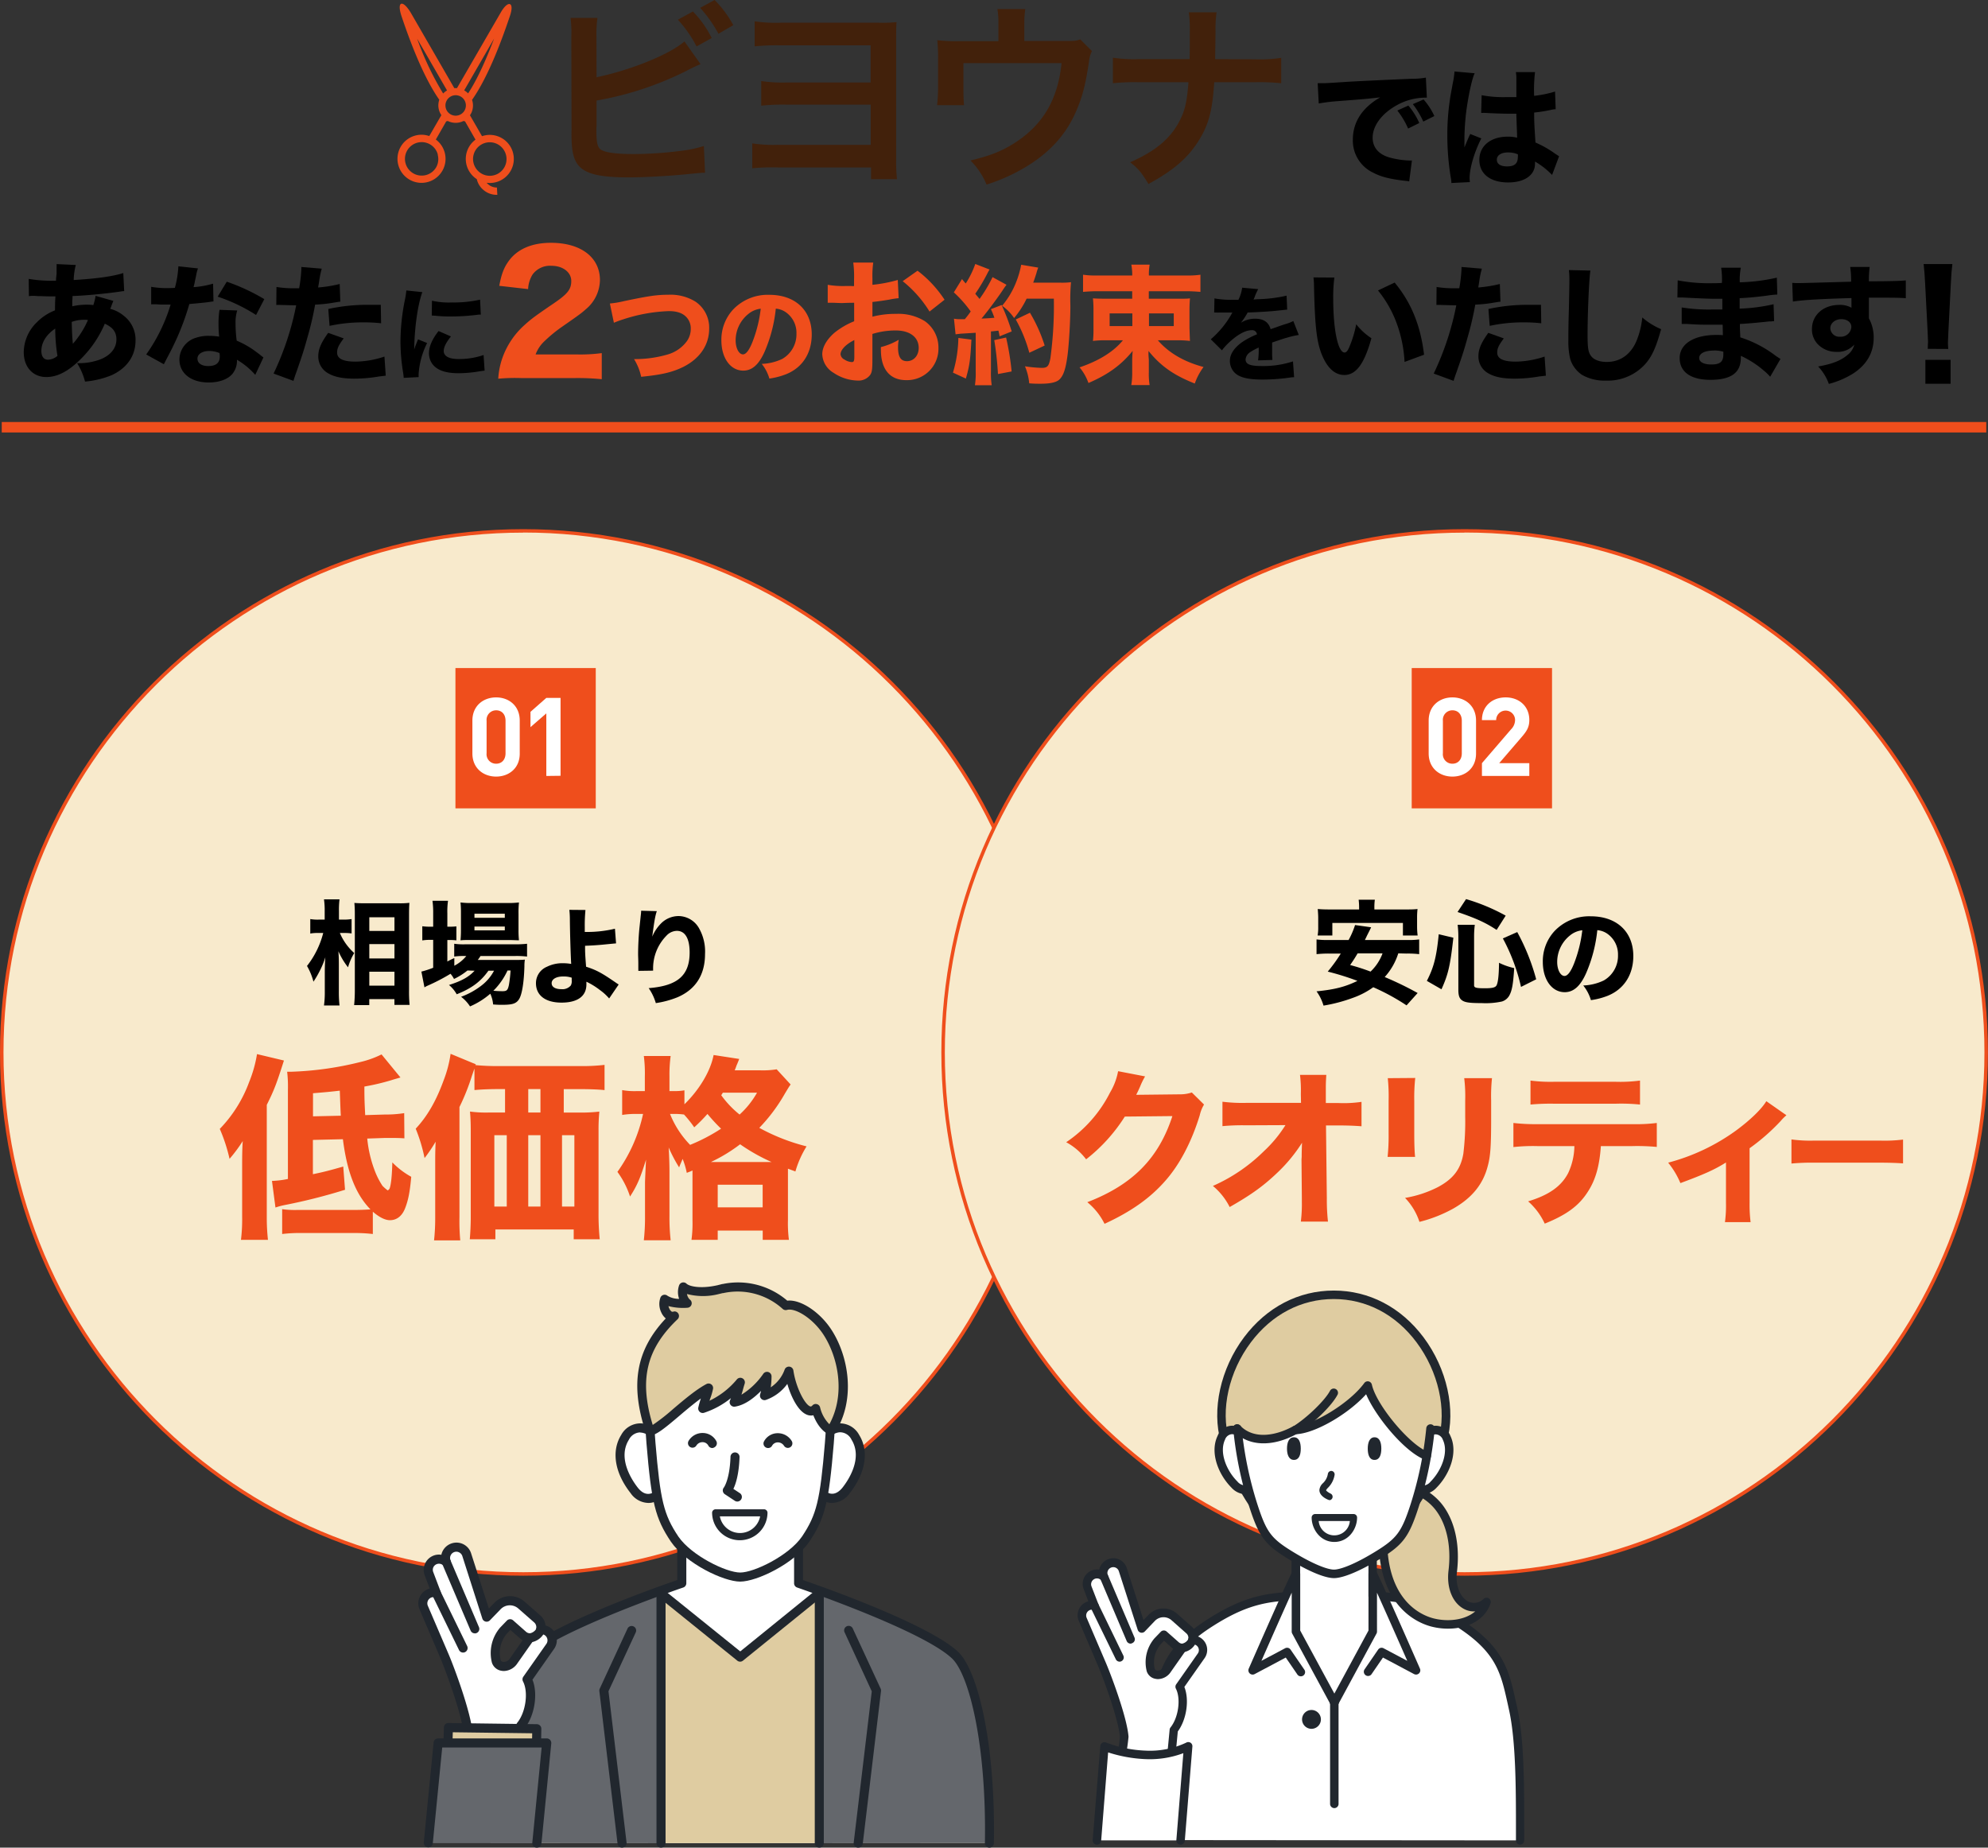 <svg xmlns="http://www.w3.org/2000/svg" viewBox="0 0 569.85 529.63"><rect x="0" y="0" width="569.85" height="529.63" fill="#333333" stroke="none"/><defs><style>.cls-1{isolation:isolate;}.cls-2,.cls-4{fill:#ef4e1c;}.cls-3{fill:#42210b;}.cls-4{fill-rule:evenodd;}.cls-5{mix-blend-mode:multiply;}.cls-6{fill:#f8eacc;}.cls-7{fill:#fff;}.cls-8{fill:#dfcca1;}.cls-9{fill:#21272e;}.cls-10{fill:#64676c;}</style></defs><g class="cls-1"><g id="レイヤー_2" data-name="レイヤー 2"><g id="レイヤー_1-2" data-name="レイヤー 1"><path d="M377.71,23.85c.86,0,1.3,0,1.45,0,.71,0,.93,0,6.21-.34q3.86-.27,19.19-.93a22.17,22.17,0,0,0,4.16-.33L409,28a7.58,7.58,0,0,0-.89,0,17,17,0,0,0-7.92,2.27c-4.2,2.38-6.73,5.84-6.73,9.22,0,2.75,1.71,4.76,4.83,5.65a23.94,23.94,0,0,0,5.5.86,9.07,9.07,0,0,0,.93,0l-.78,6a8.66,8.66,0,0,0-1.3-.18c-4.16-.49-6.77-1.12-9-2.31A10.14,10.14,0,0,1,387.79,40c0-5,2.67-9.11,7.84-12.09-3.71.41-3.86.45-12.16,1.08a53.91,53.91,0,0,0-5.46.67Zm25.92,13a23.68,23.68,0,0,0-3.09-5.17l3.16-1.42a20.38,20.38,0,0,1,3.13,5Zm4.35-2a24.71,24.71,0,0,0-3-5l3.08-1.34a19.11,19.11,0,0,1,3.09,4.76Z"/><path d="M422.71,21c-.79,1.56-1.9,6.84-2.46,11.31a71.1,71.1,0,0,0-.48,7.17c0,.75,0,2.2,0,2.79.82-2,1.08-2.67,1.67-3.86l3.17,1.26c-2,3.9-3.35,8.52-3.35,11.34,0,.15,0,.52.07,1.19l-5.31.26c0-.48,0-.7-.15-1.49a74.47,74.47,0,0,1-1-12.19,67.2,67.2,0,0,1,.71-10c.15-1.11.15-1.11.89-5.13a20.8,20.8,0,0,0,.45-3.16Zm2,6.29a33,33,0,0,0,6.95.55c1,0,1.71,0,3,0,0-2.75,0-2.75,0-5.25a9.62,9.62,0,0,0-.15-1.93h5.5a42.75,42.75,0,0,0-.26,6.81,31.84,31.84,0,0,0,6-1.23l.18,5.06a7.91,7.91,0,0,0-1.45.22,41.22,41.22,0,0,1-4.72.74c0,3,.07,3.83.37,8.59a29.94,29.94,0,0,1,5.69,3.24l1.08.7-2,5.36A22.23,22.23,0,0,0,440,46.31a5.27,5.27,0,0,1,0,.63c0,3.27-3,5.36-7.69,5.36-5.13,0-8.26-2.46-8.26-6.47s3.24-6.66,8.15-6.66a10.78,10.78,0,0,1,2.67.3c0-1.27-.11-2.94-.22-6.88-1.08,0-1.71,0-2.53,0-1.34,0-4.65-.11-6.25-.22a10.6,10.6,0,0,0-1.07,0,.63.63,0,0,0-.23,0Zm7.62,16.4c-2,0-3.27.81-3.27,2.08s1.11,1.93,2.93,1.93c2.16,0,3.09-.82,3.09-2.68a3.24,3.24,0,0,0,0-.78A6.63,6.63,0,0,0,432.3,43.71Z"/><path d="M8.23,79.94a37.46,37.46,0,0,0,7,.53h.83c0-.57,0-.57.16-2,0-.64,0-.71,0-1.77a8.68,8.68,0,0,0,0-1l5.51.26a18.29,18.29,0,0,0-.6,4.31c6.31-.38,11.07-1,14.21-2l.26,5.18c-.56,0-.75.08-1.58.19-3.93.57-10,1.13-13.23,1.21a11.13,11.13,0,0,1-.08,1.4c0,.45,0,.83,0,1.55a19.11,19.11,0,0,1,4.72-.46,9.65,9.65,0,0,1,1.32.12,15.14,15.14,0,0,0,.65-2.65l5.1,1.44c-.12.26-.12.26-.49,1.21a7.83,7.83,0,0,1-.42,1.06,10,10,0,0,1,3.89,2,8.65,8.65,0,0,1,3.37,7.11c0,4.34-2.42,7.86-6.81,9.9a25.89,25.89,0,0,1-7.67,1.85,18.77,18.77,0,0,0-2.27-5.29,17.19,17.19,0,0,0,6.73-1.1c2.91-1.17,4.54-3.21,4.54-5.71,0-2.07-1-3.43-3.33-4.49a31.52,31.52,0,0,1-6.76,10c-3.56,3.59-6.77,5.29-10,5.29-3.86,0-6.47-2.87-6.47-7.1a12.06,12.06,0,0,1,3.78-8.62,14.74,14.74,0,0,1,5.18-3.4c0-1.06,0-2.38.12-4H14.81c-.72,0-1,0-3-.07-.49,0-1.09,0-1.81-.08H9.29a5.66,5.66,0,0,0-1,.08Zm3.63,20.64c0,1.59.68,2.53,1.89,2.53a4.33,4.33,0,0,0,2.72-1.1,49.6,49.6,0,0,1-.64-7.82C13.29,95.89,11.86,98.16,11.86,100.58Zm9-2a25.84,25.84,0,0,0,4.35-6.84,4,4,0,0,0-1.06-.07,10.14,10.14,0,0,0-3.59.6C20.63,95.17,20.7,96.65,20.89,98.61Z"/><path d="M56.75,76.94a10.79,10.79,0,0,0-.52,2c-.07.34-.26,1.15-.51,2.44-.15.56-.15.56-.23.93a26.42,26.42,0,0,0,5.59-1l.11,5.1a9.84,9.84,0,0,0-1.15.15c-1.29.18-2.81.33-5.77.59a73.49,73.49,0,0,1-4,10.73c-.85,1.81-1.18,2.48-2.59,5.14-.48.92-.48.92-.7,1.4l-5.07-2.81a49.06,49.06,0,0,0,7-14.31c-1.11,0-1.11,0-2,0H46.4c-.41,0-.41,0-1.67-.08h-1.4v-5a27.36,27.36,0,0,0,5.17.37l1.63-.07a29.63,29.63,0,0,0,1-6.18Zm16.42,30.51a21.51,21.51,0,0,0-5.25-4.33,5.92,5.92,0,0,1-1.26,4c-1.29,1.59-3.81,2.52-6.84,2.52-5.07,0-8.39-2.63-8.39-6.59a6.57,6.57,0,0,1,4.69-6.21,10.9,10.9,0,0,1,4-.56,16.87,16.87,0,0,1,2.7.22,32.8,32.8,0,0,1-.18-3.58,23.5,23.5,0,0,1,.29-4.11L68,89a11.42,11.42,0,0,0-.48,3.66,37.1,37.1,0,0,0,.33,5,25.09,25.09,0,0,1,5.59,3.21c.48.34.81.59,1.44,1.11l.63.48ZM60,100.61c-2,0-3.4.88-3.4,2.18s1.14,2.14,3.1,2.14c2.22,0,3.3-.92,3.3-2.73a5.19,5.19,0,0,0-.08-1A8,8,0,0,0,60,100.61ZM73.4,90.29a48.55,48.55,0,0,0-11-5.25L65,80.75a56.76,56.76,0,0,1,10.76,5Z"/><path d="M79.25,82.26a29,29,0,0,0,5.28.37l1.22,0a40.56,40.56,0,0,0,.63-5.47v-.63l5.85.48a25.78,25.78,0,0,0-.74,3.59c-.15,1-.19,1.07-.3,1.81a39,39,0,0,0,6.18-1l.18,5.06c-.7.08-.7.08-2,.3a41,41,0,0,1-5.22.55,90,90,0,0,1-2.14,9.18c-1.11,4-1.52,5.25-3.22,10.13-.37,1-.66,1.89-.85,2.55l-5.7-2.1a81.82,81.82,0,0,0,6.48-19.57h-1l-4-.11c-.25,0-.37,0-.7,0ZM98.52,97c-1.48,2-1.89,2.85-1.89,4.07,0,1.74,1.7,2.59,5.29,2.59a26.75,26.75,0,0,0,8.28-1.45l.37,5.48-1.88.22a42,42,0,0,1-7.07.63c-3.4,0-5.8-.48-7.65-1.59a5.48,5.48,0,0,1-2.74-4.81c0-2,.78-3.88,2.85-6.73Zm10.72-4.33a40.5,40.5,0,0,0-4.77-.26,45,45,0,0,0-10,1l-.37-4.84a52.29,52.29,0,0,1,11.65-1.19c.92,0,1.07,0,3.4,0Z"/><path d="M121.06,83.74c-1.3,3.52-2.25,10.18-2.33,16.46a14.09,14.09,0,0,1,.53-1.51l.56-1.42,2.61,1.06a23.11,23.11,0,0,0-2.43,8.91c0,.3,0,.45,0,.86l-4.29.21c0-.53-.06-.77-.15-1.45a55.37,55.37,0,0,1-.77-9A61.58,61.58,0,0,1,116,86.26a25.67,25.67,0,0,0,.48-3Zm8.2,12.7c-1.39,1.74-2.07,3.08-2.07,4.17,0,1.48,1.51,2.31,4.23,2.31a21.83,21.83,0,0,0,7.2-1.15l.29,4.47-1.3.17a35.23,35.23,0,0,1-6.22.57c-3.75,0-6.21-.89-7.54-2.76a5.35,5.35,0,0,1-.89-3c0-1.86.92-4,2.75-6.33ZM123.82,86.2a21.78,21.78,0,0,0,5.68.5,34.63,34.63,0,0,0,8.11-.8l.21,4.29a4.65,4.65,0,0,0-.62,0,62.35,62.35,0,0,1-7.85.53,41.8,41.8,0,0,1-4.76-.23c-.15,0-.39,0-.83-.06Z"/><path class="cls-2" d="M149.31,108.37a51.76,51.76,0,0,0-6.49.19,21.67,21.67,0,0,1,1.12-5.75,22.86,22.86,0,0,1,6.49-9.71c1.73-1.59,3.13-2.62,8-5.94,4.3-2.89,5.32-4.2,5.32-6.63s-2.33-4.34-5.69-4.34a6.2,6.2,0,0,0-5.42,2.52,8.73,8.73,0,0,0-1.26,4.16l-8.27-.94c.7-3.78,1.54-5.74,3.32-7.89,2.52-2.9,6.44-4.44,11.49-4.44,8.59,0,14.05,4.16,14.05,10.7a11.11,11.11,0,0,1-4.11,8.4c-1.12,1-1.49,1.31-7,5.14a41.16,41.16,0,0,0-5.14,4.3,9.85,9.85,0,0,0-2.19,3.46h11.81a46.58,46.58,0,0,0,7.15-.38v7.48a70.17,70.17,0,0,0-7.52-.33Z"/><path class="cls-2" d="M174.82,87a27.78,27.78,0,0,0,4.09-.69c6.91-1.45,9.35-1.82,12.65-1.82a13.61,13.61,0,0,1,7.83,2,9,9,0,0,1,3.89,7.72c0,4.69-2.7,8.62-7.49,11-3.14,1.52-6.11,2.21-12,2.8a15.87,15.87,0,0,0-2.05-5.08,33.2,33.2,0,0,0,9.65-1.32,10.43,10.43,0,0,0,5.44-3.73A6,6,0,0,0,198,94.26a4.67,4.67,0,0,0-1.29-3.4c-1.12-1.16-2.74-1.68-5-1.68a47,47,0,0,0-13,2.34,28.82,28.82,0,0,0-2.74,1Z"/><path class="cls-2" d="M219.21,100.73c-1.66,3.76-3.61,5.51-6.15,5.51-3.68,0-6.28-3.59-6.28-8.68a12.74,12.74,0,0,1,3.32-8.79,13.72,13.72,0,0,1,10.42-4.26c7.43,0,12.16,4.44,12.16,11.37,0,5.38-2.69,9.56-7.43,11.42a21.4,21.4,0,0,1-4.71,1.22,12,12,0,0,0-2.19-4.21,15,15,0,0,0,5.87-1.42,8.13,8.13,0,0,0,4.08-7.28,7.18,7.18,0,0,0-3.17-6.19,5.7,5.7,0,0,0-2.75-.94A41.64,41.64,0,0,1,219.21,100.73ZM214.51,90a9.71,9.71,0,0,0-3.64,7.58c0,2.22.94,4,2.1,4,.86,0,1.77-1.16,2.72-3.55a38.21,38.21,0,0,0,2.37-9.54A6.72,6.72,0,0,0,214.51,90Z"/><path class="cls-2" d="M257.59,85.48a22.11,22.11,0,0,0-2.75.42c-1.94.31-3,.47-4.76.66v4.22a26,26,0,0,1,6.81-.81,14.44,14.44,0,0,1,8.21,2.09A9.26,9.26,0,0,1,269,99.72a9,9,0,0,1-9.22,9.25c-4.68,0-7.27-3.09-7.27-8.67a7,7,0,0,1,0-.81,19.39,19.39,0,0,0,5.11-2.09,11.29,11.29,0,0,0-.2,2.13c0,2.79.78,4,2.56,4,1.93,0,3.36-1.59,3.36-3.8,0-3.06-2.51-5-6.58-5a22,22,0,0,0-6.69,1v7.28c0,2.9-.12,3.72-.66,4.49a4.16,4.16,0,0,1-3.56,1.59,12.79,12.79,0,0,1-6.89-2.21,6.47,6.47,0,0,1-3.26-5.34c0-2,1.24-4.18,3.45-6.12a22.09,22.09,0,0,1,5.69-3.33v-5.3c-1.93,0-3,.08-3.48.08-.35,0-.43,0-2.44-.08h-.66c-.19,0-.54,0-1,0l0-5.15a26,26,0,0,0,4.88.35l1.9,0a3.64,3.64,0,0,0,.77,0V80.06a30,30,0,0,0-.23-4.8h5.73a27.4,27.4,0,0,0-.23,4.49v1.89a40.74,40.74,0,0,0,7.27-1.39Zm-12.7,12c-2.36,1.16-3.95,2.78-3.95,4.06a1.87,1.87,0,0,0,1.09,1.51,4.34,4.34,0,0,0,2.13.74c.58,0,.73-.31.73-1.59Zm21.56-8.17a33.77,33.77,0,0,0-7.7-8.71l4.26-3a33.26,33.26,0,0,1,7.74,8.32Z"/><path class="cls-2" d="M278.45,97.35c-.3,5.77-.52,7.44-1.59,11.17l-3.7-1.7a36.5,36.5,0,0,0,1.55-9.95Zm-5-6a8.44,8.44,0,0,0,1.84.15h1.26a26.28,26.28,0,0,0,1.7-2.22,34.61,34.61,0,0,0-4.84-5.47L275.75,80c.52.63.7.85,1.07,1.26a26.34,26.34,0,0,0,2.74-5.59l4.1,1.59a10.81,10.81,0,0,0-.74,1.33,54.14,54.14,0,0,1-3.36,5.62c.48.6.66.78,1.22,1.48a41.27,41.27,0,0,0,3.73-6.25l4,2.19c-.29.4-.59.77-1.26,1.81-1.7,2.51-4.4,6.1-5.91,7.88,1.88-.08,2.22-.11,3.7-.23a25.6,25.6,0,0,0-1-2.47l3.07-1.19A63.52,63.52,0,0,1,290,95l-3.47,1.41c-.12-.74-.19-1-.34-1.63-1.63.19-1.63.19-2.14.22v11.43a23.21,23.21,0,0,0,.22,4h-4.81a22.69,22.69,0,0,0,.22-4V95.39l-4.25.26c-.63.07-1,.11-1.52.19Zm14.94,5.4a75.44,75.44,0,0,1,1.59,9.73l-3.92.74A89.23,89.23,0,0,0,285,97.5Zm5.88-11.13a26,26,0,0,1-3.59,5.55,13.29,13.29,0,0,0-3.44-3.52,24.06,24.06,0,0,0,4-6.69,26.77,26.77,0,0,0,1.48-5.07l4.89.82a10.63,10.63,0,0,0-.52,1.59c-.19.59-.59,1.85-.93,2.73H304a20.34,20.34,0,0,0,3-.14,55.59,55.59,0,0,0-.18,6.76c0,4.44-.41,10.92-.78,13.91-.55,4.37-1.29,6.4-2.62,7.44-.93.66-2.56,1-5.15,1-1,0-2,0-3.25-.12A16.27,16.27,0,0,0,293.8,105a37.31,37.31,0,0,0,4.77.45c1.66,0,2.07-.45,2.51-2.7a111.71,111.71,0,0,0,1-17.13Zm.78,15.5a41.61,41.61,0,0,0-3.89-9.54l4.07-1.93a44.36,44.36,0,0,1,4.22,9.4Z"/><path class="cls-2" d="M314.37,83.48c-1.3,0-2.66.08-3.92.19V78.75a24.55,24.55,0,0,0,4,.22h10.1a17,17,0,0,0-.26-3.11h5.25a17.06,17.06,0,0,0-.22,3.11H340a25.13,25.13,0,0,0,4.1-.22v4.92c-1.29-.11-2.66-.19-4-.19h-10.8v2.15h7.8c3.07,0,3.07,0,4-.11-.11,1.37-.14,2.25-.14,3.66V94c.07,2.14.11,3.4.14,3.73a29.63,29.63,0,0,0-4.06-.18H331.9c3.14,3.62,7.47,6.14,13.09,7.65a17.73,17.73,0,0,0-2.51,4.74c-6-2.37-9.77-5-13.28-9.36a4.84,4.84,0,0,1,0,.74s0,.63.11,1.78v3.55a20.51,20.51,0,0,0,.22,3.73h-5.25a21.28,21.28,0,0,0,.26-3.7v-3.62c0-.33.07-1.89.14-2.48-3.25,4-7,6.77-12.68,9.21a14.4,14.4,0,0,0-2.55-4.48q8.43-2.88,12.42-7.76h-4.47a27.89,27.89,0,0,0-4.11.18,30.91,30.91,0,0,0,.15-3.73V89.22a34.06,34.06,0,0,0-.15-3.7c.82.07,2,.11,4,.11h7.25V83.48Zm3.7,6.36v3.63h6.51V89.84Zm11.28,3.63h7.1V89.84h-7.1Z"/><path d="M348.12,85.54a26.18,26.18,0,0,0,5.42.39H355a11.56,11.56,0,0,0,1.06-3.46l4.59.41a17.51,17.51,0,0,0-1.09,2.46c-.12.26-.12.29-.24.53a17.8,17.8,0,0,1,1.84-.12,40.57,40.57,0,0,0,7.63-1l.18,4-2.34.24c-2.16.26-6,.5-9,.59a20.32,20.32,0,0,1-1.92,2.93,7.52,7.52,0,0,1,4.09-1.15c2.39,0,3.87,1,4.41,3l1.56-.54c1.16-.41,1.31-.47,2.64-.91a10.65,10.65,0,0,0,2.31-.89l1.57,4a23.16,23.16,0,0,0-3.35.77c-.71.18-.71.18-4.29,1.39l0,1v2a17.79,17.79,0,0,0,.09,2l-4.12.12a22,22,0,0,0,.18-3.44.86.86,0,0,0,0-.23,15.33,15.33,0,0,0-2.37,1.27,2.77,2.77,0,0,0-1.39,2.13c0,1.36,1.27,1.89,4.5,1.89a27.15,27.15,0,0,0,9.09-1.33l.32,4.53a10.85,10.85,0,0,0-1.47.15,55.73,55.73,0,0,1-7.61.53c-4.35,0-6.81-.65-8.17-2.19a4.81,4.81,0,0,1-1.16-3.2c0-1.83,1.19-3.67,3.44-5.29a22.29,22.29,0,0,1,4.32-2.28,1.35,1.35,0,0,0-1.51-1.19c-1.6,0-3.61,1-5.83,2.93a18.29,18.29,0,0,0-2.7,2.84l-3.19-3.16a27.46,27.46,0,0,0,5.77-6.93,4.29,4.29,0,0,1,.44-.74c-1.66,0-1.89,0-2.75,0-.56,0-1,0-1.13,0a1.83,1.83,0,0,1-.5,0h-.41a2.59,2.59,0,0,0-.45,0Z"/><path d="M382.49,79.56a43.73,43.73,0,0,0-.33,6.1c0,8.84,1.37,15.39,3.25,15.39.49,0,.93-.52,1.34-1.52a31.65,31.65,0,0,0,2-6.58,18.1,18.1,0,0,0,4.36,4c-2,7.25-4.36,10.54-7.77,10.54-2.7,0-4.88-2-6.43-5.81s-2-8.47-2.26-19.68a20.55,20.55,0,0,0-.15-2.48ZM399.77,81c4.73,5.7,7.43,12.28,8.43,20.68l-5.59,2.07a37.62,37.62,0,0,0-2.25-11.06A32.85,32.85,0,0,0,395,83.26Z"/><path d="M411.79,82.26a29.07,29.07,0,0,0,5.29.37l1.22,0a42.26,42.26,0,0,0,.63-5.47v-.63l5.84.48a25.78,25.78,0,0,0-.74,3.59c-.14,1-.18,1.07-.29,1.81a39.42,39.42,0,0,0,6.18-1l.18,5.06c-.7.08-.7.08-2,.3a41,41,0,0,1-5.22.55,90,90,0,0,1-2.14,9.18c-1.11,4-1.52,5.25-3.22,10.13-.37,1-.67,1.89-.85,2.55l-5.7-2.1a81.39,81.39,0,0,0,6.47-19.57h-1l-4-.11c-.26,0-.37,0-.7,0ZM431.06,97c-1.48,2-1.89,2.85-1.89,4.07,0,1.74,1.71,2.59,5.29,2.59a26.87,26.87,0,0,0,8.29-1.45l.37,5.48-1.89.22a42,42,0,0,1-7.06.63c-3.4,0-5.81-.48-7.66-1.59a5.49,5.49,0,0,1-2.73-4.81c0-2,.77-3.88,2.84-6.73Zm10.73-4.33a40.62,40.62,0,0,0-4.77-.26,45,45,0,0,0-10,1l-.37-4.84a52.29,52.29,0,0,1,11.65-1.19c.93,0,1.08,0,3.41,0Z"/><path d="M455.88,77.56c-.37,2.19-.81,12.06-.81,18.46,0,3.59.19,4.85.89,5.88.78,1.19,2.44,1.85,4.62,1.85,3.92,0,7-2.22,8.62-6.29A23.59,23.59,0,0,0,470.75,91a20.43,20.43,0,0,0,5.4,3.36c-1.48,5.29-2.62,7.81-4.55,10a14.46,14.46,0,0,1-11.31,4.74,12.88,12.88,0,0,1-6.85-1.67,8.51,8.51,0,0,1-3.33-4.47,21.59,21.59,0,0,1-.55-5.29c0-1.67,0-4.07.15-9,.11-5.11.15-7.36.15-8.47a21.59,21.59,0,0,0-.15-2.78Z"/><path d="M507.41,108a13.94,13.94,0,0,0-1.74-1.7A27.63,27.63,0,0,0,499,102a5,5,0,0,1,0,.59c0,4.26-2.81,6.29-8.72,6.29-5.63,0-8.81-2.25-8.81-6.25s4-6.62,10.54-6.62c.63,0,1.08,0,1.85.07l-.07-3-3.26,0c-2.4,0-3.66,0-7-.22-.52,0-.85,0-1.48,0l0-4.73a48.92,48.92,0,0,0,8.59.59c.77,0,2.07,0,3.06,0l0-2.14v-.93c-1,0-1.41,0-2,0-1.41,0-4.55-.11-9.36-.37-.44,0-.78,0-.92,0a3.82,3.82,0,0,0-.6,0l.08-4.92a48,48,0,0,0,10.13.82c.45,0,1.59,0,2.55-.08a22.56,22.56,0,0,0-.22-4.36H499a18.16,18.16,0,0,0-.3,4.18,53.28,53.28,0,0,0,10.62-1.33l.14,4.84a26,26,0,0,0-3.06.33c-2.89.37-5.22.6-7.74.71,0,1.44,0,2.44,0,3a50.9,50.9,0,0,0,9.73-1.26l.15,4.85a3.7,3.7,0,0,0-.78.07c-.07,0-.3,0-.63,0-.52.07-.52.07-2.74.29-1.77.19-4.18.37-5.66.45,0,2,.12,3.29.12,3.84A33.06,33.06,0,0,1,509,102c.59.4.81.55,1.37.88Zm-16.16-7.51c-2.59,0-4.18.81-4.18,2.14,0,1.15,1.3,1.85,3.48,1.85,2.51,0,3.44-.77,3.44-2.92,0-.29,0-.74,0-.74A9.74,9.74,0,0,0,491.25,100.46Z"/><path d="M513.74,81.08c.89.07,1.26.07,1.93.07s4.51-.11,14.94-.4a26,26,0,0,0-.26-4.22h5.58a29.64,29.64,0,0,0-.22,4.1c6.25,0,9.1-.11,10.58-.25l0,5.1c-1.59-.11-2.48-.15-6.44-.15-2,0-2.25,0-4.14,0l0,.85v1.22l0,3v.85a11.29,11.29,0,0,1,1.37,5.59c0,4.25-2,7.69-5.85,10.21a25,25,0,0,1-7,3,14.19,14.19,0,0,0-3.07-5c3.92-.67,6.51-1.67,8.36-3.26a5.26,5.26,0,0,0,2-3,6.39,6.39,0,0,1-5.21,2.07,7.28,7.28,0,0,1-4.44-1.48,6.08,6.08,0,0,1-2.48-5.07c0-4,3.26-6.91,7.84-6.91a6.68,6.68,0,0,1,3.48.81,5,5,0,0,0,0-.59V85.44c-8.8.26-13.61.52-16.79,1Zm10.91,13a2.57,2.57,0,0,0,2.81,2.44,3,3,0,0,0,3.22-2.78c0-1.33-1.14-2.25-2.88-2.25S524.65,92.62,524.65,94.1Z"/><path d="M552.58,100c0-1.06.08-1.52.08-2s0-.54-.12-3l-.72-13.9c-.09-1.9-.25-4-.42-5.41h8.24c-.17,1.23-.34,3.21-.43,5.41L558.5,95c-.13,2.58-.13,2.58-.13,3.09s0,.88.08,1.94ZM551.9,110v-6.85h7.23V110Z"/><path class="cls-3" d="M171,22.14c9.63-2,20.81-6.46,25.2-10.26l4.61,6.51a43.5,43.5,0,0,0-4,1.9A92.93,92.93,0,0,1,171,28.82v7.44a.47.47,0,0,1-.05.17v.75c0,3.35.23,4.67,1,5.48,1,1,4.27,1.5,9.86,1.5a110.13,110.13,0,0,0,13.38-.92,34.48,34.48,0,0,0,6.57-1.39l.34,7.67c-1.15,0-1.55.06-5.7.46-4.62.46-11.82.87-16.14.87-7.21,0-11.19-.75-13.44-2.48-1.61-1.21-2.48-3.06-2.82-5.88a42.75,42.75,0,0,1-.17-5.31l-.06-26.75a31.24,31.24,0,0,0-.23-5.3h7.72a32.14,32.14,0,0,0-.29,5.36ZM198.62,3.29A29.69,29.69,0,0,1,204,10.9l-4.33,2.42a35.07,35.07,0,0,0-5.36-7.67Zm7.32,6.39a37,37,0,0,0-5.25-7.43L204.84,0a31.91,31.91,0,0,1,5.36,7.21Z"/><path class="cls-3" d="M223.06,48a61,61,0,0,0-7.43.23V41.1a40.68,40.68,0,0,0,7.55.41h26.4V30h-24a58.77,58.77,0,0,0-7.38.29V23.23a41.16,41.16,0,0,0,7.49.41h23.87V13H223.75a59,59,0,0,0-7.43.29V6.11a41,41,0,0,0,7.55.4h28A39.55,39.55,0,0,0,257,6.34c-.12,1.27-.12,2.54-.12,4.9V45.66a44.67,44.67,0,0,0,.24,5.7h-7.44V48Z"/><path class="cls-3" d="M313,14.64a9.2,9.2,0,0,0-.87,3.17c-1,6.63-1.84,9.86-3.63,14-2.83,6.63-7.44,11.76-14.24,15.91a52.08,52.08,0,0,1-11.47,5.19A21.33,21.33,0,0,0,278.18,46c5.47-1.32,8.64-2.53,12.28-4.78C298.81,36,303.2,28.71,304.29,18.1H276.16v7.44c0,1.78.06,3.34.17,4.61h-7.72a43.65,43.65,0,0,0,.28-4.84V17a45.86,45.86,0,0,0-.23-5.48,45,45,0,0,0,6.23.29h11.3v-5a22.32,22.32,0,0,0-.29-4.21h8a26.9,26.9,0,0,0-.28,4.15v5H304c4.27,0,4.27,0,5.65-.46Z"/><path class="cls-3" d="M359.75,17a40.83,40.83,0,0,0,7.5-.41v7.27a59.36,59.36,0,0,0-7.38-.29H348.05c-.52,8-1.5,11.82-4.15,16.26-3.17,5.24-7.21,8.82-14.7,12.91-2-3.29-2.83-4.32-5.25-6.23,6.92-3,11.3-6.57,13.9-11.35,1.73-3.12,2.36-5.71,2.82-11.59h-14.3a59.08,59.08,0,0,0-7.37.29V16.54a41,41,0,0,0,7.49.41H341c.05-2.42.05-3.46.05-4.5V9.05a36.41,36.41,0,0,0-.28-5.53h7.95a36.6,36.6,0,0,0-.29,5.53l-.05,3.46c-.06,3.8-.06,3.8-.06,4.44Z"/><path class="cls-4" d="M124.93,40a6.88,6.88,0,0,1,2,8.72v0l-.14.25a6.89,6.89,0,0,1-9.16,2.66h0l-.25-.14a6.9,6.9,0,0,1-2.52-9.42h0a6.89,6.89,0,0,1,4.19-3.21,6.79,6.79,0,0,1,4,.14l3.47-6a2,2,0,0,1-.2-.31h0a4.91,4.91,0,0,1-.5-3.76c0-.11.06-.22.1-.33-4.75-6.78-8.65-17.49-10.8-23.88-1.53-4.53.41-4.91,2.76-.84l12.35,21.39a4.82,4.82,0,0,1,.76,0L143.57,3.53c2.08-3.61,4-3,2.58,1.1-2.14,6.36-6.05,17.18-10.84,24a5,5,0,0,1,.1,2.9,4.73,4.73,0,0,1-.7,1.51l3.46,6a6.82,6.82,0,0,1,4-.14,6.92,6.92,0,0,1,4.19,3.21h0a6.9,6.9,0,0,1-2.52,9.42l-.25.14h0a6.82,6.82,0,0,1-4.1.72,3.06,3.06,0,0,0,.36.36,3.7,3.7,0,0,0,2.59,1l.12,2.1a5.85,5.85,0,0,1-4.1-1.5,5.61,5.61,0,0,1-1.79-3A6.86,6.86,0,0,1,134.44,49l-.14-.25v0a6.88,6.88,0,0,1,2-8.72l-3-5.24a3.15,3.15,0,0,1-.44-.11,5,5,0,0,1-3.51.37,4.57,4.57,0,0,1-1-.37,4,4,0,0,1-.44.11l-3,5.24Zm4.22-12.31a2.93,2.93,0,1,0,4,1.07,2.93,2.93,0,0,0-4-1.07Zm-2.09-.92a5,5,0,0,1,1.08-.84l0,0-8.57-14.85a85,85,0,0,0,7.45,15.71Zm6-.86a4.91,4.91,0,0,1,1.12.86c2.85-4.34,5.43-10.37,7.45-15.71l-8.57,14.85Zm5,15.48A4.78,4.78,0,0,0,136.26,48h0a4.79,4.79,0,0,0,6.54,1.75h0a4.8,4.8,0,0,0,1.75-6.55h0A4.79,4.79,0,0,0,138,41.42Zm-12.56,2.91a4.79,4.79,0,0,0-8.78-1.16h0a4.8,4.8,0,0,0,1.75,6.55h0A4.8,4.8,0,0,0,125,48h0A4.8,4.8,0,0,0,125.46,44.33Z"/><rect class="cls-2" x="0.5" y="120.97" width="568.85" height="3"/><g class="cls-5"><circle class="cls-6" cx="150.02" cy="301.66" r="149.52"/><path class="cls-2" d="M150,451.68c-82.72,0-150-67.3-150-150s67.3-150,150-150,150,67.29,150,150S232.74,451.68,150,451.68Zm0-299c-82.17,0-149,66.85-149,149s66.85,149,149,149,149-66.85,149-149S232.19,152.65,150,152.65Z"/></g><g class="cls-5"><circle class="cls-6" cx="419.83" cy="301.66" r="149.52"/><path class="cls-2" d="M419.83,451.68c-82.72,0-150-67.3-150-150s67.3-150,150-150,150,67.29,150,150S502.55,451.68,419.83,451.68Zm0-299c-82.17,0-149,66.85-149,149s66.85,149,149,149,149-66.85,149-149S502,152.65,419.83,152.65Z"/></g><path d="M97.42,267.44a16,16,0,0,0,4.12,5.75,16.72,16.72,0,0,0-1.78,4.09A21.25,21.25,0,0,1,97,272.67c.1,1.39.13,2.24.13,3.86v7.6a35.28,35.28,0,0,0,.19,4.09H92.87a27.65,27.65,0,0,0,.23-4.09v-5.36c0-1.39.07-3.44.16-4.38a24.13,24.13,0,0,1-1.68,4.06,27.12,27.12,0,0,1-1.73,2.95A18.11,18.11,0,0,0,88,276.89a25.5,25.5,0,0,0,4.65-9.45H91.32a11.84,11.84,0,0,0-2.38.16v-4.15a11.91,11.91,0,0,0,2.44.16h1.69v-2.4a22.65,22.65,0,0,0-.2-3.41h4.45a24,24,0,0,0-.16,3.37v2.44h1.62a13.77,13.77,0,0,0,2-.16v4.12a13.17,13.17,0,0,0-2-.13Zm4.09,20.68a42.41,42.41,0,0,0,.2-4.25V262.24c0-1.07,0-1.88-.13-3.41.91.07,1.78.1,3,.1h9.77a22.81,22.81,0,0,0,3-.13c-.07,1-.1,1.95-.1,3.35v21.72a38.5,38.5,0,0,0,.16,4.19h-4.35V286.4h-7.21v1.72Zm4.35-21.26h7.21v-3.93h-7.21Zm0,7.89h7.21v-4.13h-7.21Zm0,7.79h7.21v-4h-7.21Z"/><path d="M134,278.19a18.9,18.9,0,0,1-3.86,2.43,7.93,7.93,0,0,0-1-1.49,54.8,54.8,0,0,1-6.69,3.47,7.42,7.42,0,0,0-.78.43l-.88-4.52a26,26,0,0,0,3.38-1.1v-8h-.72a14.45,14.45,0,0,0-2.4.16v-4.06a16.56,16.56,0,0,0,2.4.13h.72v-3.8a25.48,25.48,0,0,0-.2-3.63h4.45a21.94,21.94,0,0,0-.19,3.63v3.8h.48a18.21,18.21,0,0,0,2.11-.09v4a19.14,19.14,0,0,0-2.07-.1h-.52v6.17c.65-.36.91-.49,2-1v2.21a10.92,10.92,0,0,0,3.44-2.79h-.42a18.76,18.76,0,0,0-3.05.16v-3.67a18.62,18.62,0,0,0,3.11.16h14.32a30,30,0,0,0,3.45-.16v3.67a25.25,25.25,0,0,0-3.41-.16h-9.94a8.66,8.66,0,0,1-.78,1.13H147.3c1.56,0,2.2,0,3.15-.09a12.16,12.16,0,0,0-.13,1.94c-.13,4.61-.69,8.06-1.53,9.39s-2,1.62-4.9,1.62c-.68,0-1.14,0-2.54-.1a9.26,9.26,0,0,0-.81-3.08,22.07,22.07,0,0,1-5.81,3.64,10.81,10.81,0,0,0-2.56-2.76,21.65,21.65,0,0,0,5.84-3.22,13,13,0,0,0,3.6-4.25H140c-2.21,3.11-4.81,5.06-9.09,6.75a9.35,9.35,0,0,0-2.21-2.66c3.67-1.17,5.68-2.31,7.34-4.09Zm1-8.74c-1.24,0-2.24,0-3,.1a30,30,0,0,0,.13-3.21v-4.65a25.89,25.89,0,0,0-.13-3,23.32,23.32,0,0,0,3.38.16h9.87a24.83,24.83,0,0,0,3.51-.16,26.87,26.87,0,0,0-.13,3.31v4.39a26.28,26.28,0,0,0,.13,3.15c-.65,0-1.63-.07-2.93-.07Zm1-6.36h8.7v-1.17H136Zm0,3.6h8.7v-1.1H136Zm9.48,11.5a19.82,19.82,0,0,1-4.06,5.81c1,.1,1.88.13,2.6.13,1.23,0,1.52-.26,1.85-1.75a38.31,38.31,0,0,0,.48-4.19Z"/><path d="M167.82,260.85a44.26,44.26,0,0,0-.2,4.89c0,.18,0,.24,0,1.4a34.33,34.33,0,0,0,8.65-.92l.32,4.21c-.23,0-1.57.14-4.05.38-1.31.12-3.06.24-4.83.3,0,1.83,0,2.22.29,6,3.08,1,4.51,1.81,8.45,4.51.41.29.56.38.89.59l-2.73,4a14.9,14.9,0,0,0-2.67-2.43,20.69,20.69,0,0,0-3.85-2.37v.77c0,3.38-2.52,5.22-7.14,5.22s-7.32-2.08-7.32-5.58a5.09,5.09,0,0,1,3.17-4.71,9.94,9.94,0,0,1,4.59-1,13.85,13.85,0,0,1,2.34.2c-.14-2.07-.35-8.86-.38-12.8a25.64,25.64,0,0,0-.15-2.7Zm-6.43,19.06c-1.95,0-3.26.77-3.26,1.92s1.13,1.72,2.82,1.72a3.15,3.15,0,0,0,2.67-1.06,2.51,2.51,0,0,0,.26-1.4c0-.35,0-.83,0-.83A7.09,7.09,0,0,0,161.39,279.91Z"/><path d="M188.27,261.18c-.45,1.33-.72,2.82-1.31,7.32a11.91,11.91,0,0,1,2.64-3.91,7.12,7.12,0,0,1,4.89-2,6.82,6.82,0,0,1,6,3.71,13.47,13.47,0,0,1,1.6,7.2c0,5.95-2.72,10.19-8,12.41a27,27,0,0,1-6.1,1.63,14.7,14.7,0,0,0-2.05-4.29c8.3-.65,11.74-3.65,11.74-10.23,0-4-1.3-6.19-3.65-6.19a4.17,4.17,0,0,0-3,1.39,13.33,13.33,0,0,0-3.82,9.58v.44l-4.24.06a3.11,3.11,0,0,0,0-.48c0-.11,0-.11,0-1.68,0-1.07-.06-2-.06-2.58,0-2.52.18-5.78.42-7.91.2-1.87.32-3.06.38-3.59a6.35,6.35,0,0,0,.06-1Z"/><path class="cls-2" d="M69.41,333.09c0-2.15.06-4.58.17-6a42.21,42.21,0,0,1-3.78,5.09A48.17,48.17,0,0,0,63,323.6a38.19,38.19,0,0,0,8.42-13.44,36.74,36.74,0,0,0,2.25-8L81.39,304c-2.09,6.55-2.77,8.42-4.92,12.71v32.14a58,58,0,0,0,.34,6.55H69.07a47.7,47.7,0,0,0,.34-6.55Zm20.28-6.33v9.83c3.28-.68,4.75-1.07,8.7-2.2l.51,6.66a162.47,162.47,0,0,1-17.46,4.41,20.16,20.16,0,0,0-2.48.68l-1-7.63a25.76,25.76,0,0,0,4.57-.56V312.42a36.16,36.16,0,0,0-.22-5.2h1.07a93.75,93.75,0,0,0,19.83-2.77,27.89,27.89,0,0,0,6.16-2.2l5.42,6.61c-1.13.34-1.58.45-2.66.79a64.67,64.67,0,0,1-7.68,1.81c0,3.89.06,4.51.23,8.19l5.65-.17a33.34,33.34,0,0,0,5.53-.4l.06,7.23c-1.53-.11-2.26-.11-3.9-.11h-1.75l-5,.17a35.13,35.13,0,0,0,2.37,9.77,21.84,21.84,0,0,0,2,3.79,13.65,13.65,0,0,0,1.47,1.29c.17,0,.45-.33.56-.5.4-1.08.68-3.39.79-7.52a23,23,0,0,0,5.42,4.13c-.39,4.35-.84,6.66-1.75,9s-2.48,3.44-4.35,3.44c-1.35,0-3-.79-4.91-2.43v6.39a46.15,46.15,0,0,0-5.93-.28H86.7a42.33,42.33,0,0,0-5.82.28v-7.12a26.47,26.47,0,0,0,4.12.23h16c2,0,3.67-.06,5.19-.17-4.23-4.3-6.72-10.74-7.9-20.11Zm8-6.94c-.12-2.26-.12-2.55-.29-7.18-2.88.34-4.23.45-7.68.74V320Z"/><path class="cls-2" d="M143,312.19c-2.94,0-5.14.11-7,.28v-6.16c-.23.57-.34,1-.68,1.93a63.08,63.08,0,0,1-3.62,9.09V349a59.7,59.7,0,0,0,.23,6.56h-7.51a60.19,60.19,0,0,0,.33-6.61V333.15c0-1.81,0-3,.12-5.88a42.41,42.41,0,0,1-3.17,4.69,46.83,46.83,0,0,0-2.54-8.42c3.34-3.56,5.88-8,8-13.84a34.13,34.13,0,0,0,2-7.62l7.23,3-.12.23a63.31,63.31,0,0,0,6.67.28H166a55.8,55.8,0,0,0,7.29-.34v7.23c-1.58-.17-4.12-.28-7.06-.28h-4.63v6.72h5a43.57,43.57,0,0,0,5.2-.28,52.61,52.61,0,0,0-.23,5.53v23.56a71.24,71.24,0,0,0,.34,7.51h-7.46v-2.82H142v2.82h-7.34c.17-1.86.28-4.29.28-6.32V324.28c0-2.15-.05-3.79-.22-5.65a34.44,34.44,0,0,0,5.19.28h4.86v-6.72Zm-1.3,13.22v20.45h3.56V325.41Zm13.22-6.5v-6.72h-3.5v6.72Zm0,26.95V325.41h-3.5v20.45Zm9.72,0V325.41H161.1v20.45Z"/><path class="cls-2" d="M198.5,335.52c-.57.28-.79.34-1.64.68a22.2,22.2,0,0,0-1.19-4c-.39,1-.56,1.24-1,2.43a41.68,41.68,0,0,1-3-5.71c.11,1.36.23,4.91.23,6.61v12.93a58.6,58.6,0,0,0,.34,7.07h-7.69a60.57,60.57,0,0,0,.34-7.07v-9.6c.12-3.16.23-5.31.29-6.44-1.64,5.31-2.55,7.4-4.58,10.57a25,25,0,0,0-3.62-7.07,44.56,44.56,0,0,0,7.35-16.6h-1.75a23.14,23.14,0,0,0-4.24.28v-7.12a20.3,20.3,0,0,0,4.29.28h2.21v-4.18a38.67,38.67,0,0,0-.29-5.87h7.69a39.14,39.14,0,0,0-.34,5.82v4.23h1.24a15.3,15.3,0,0,0,3.05-.22v4c4.35-4.23,7.51-9.6,8.36-14.12l7.34,1.13c-.17.45-.17.45-.56,1.41a6.8,6.8,0,0,0-.34.85c-.11.28-.17.51-.4,1h7.29a24.57,24.57,0,0,0,4.75-.29l4,4.35c-.57.79-.74,1.13-1.64,2.6a48.72,48.72,0,0,1-7.34,9.83,57,57,0,0,0,13.55,5.31A28.36,28.36,0,0,0,228,335.8l-2.14-.79V349.7a37.3,37.3,0,0,0,.28,5.7h-7.51v-2.65H205.73v2.65h-7.52a35.1,35.1,0,0,0,.29-5.53V335.52Zm-6.44-16.21a27.07,27.07,0,0,0,5.76,8.87,51.4,51.4,0,0,0,8.87-4.64,49.32,49.32,0,0,1-3.9-4.23,49.22,49.22,0,0,1-3.79,3.84,33,33,0,0,0-2.93-3.67,20.86,20.86,0,0,0-2.88-.17Zm29.09,13.78a53.91,53.91,0,0,1-9-5.08,45.89,45.89,0,0,1-8.36,5.08Zm-15.42,13h12.88v-6.49H205.73Zm1.47-32.87c-.17.28-.23.39-.46.73a28,28,0,0,0,5.26,5.54,25.11,25.11,0,0,0,5-6.27Z"/><path d="M400.81,273.28a18.28,18.28,0,0,1-3.89,6.79,94.8,94.8,0,0,1,9.44,4.58l-3.18,3.54a62.5,62.5,0,0,0-9.54-5.2,22.94,22.94,0,0,1-5.72,3,45.68,45.68,0,0,1-8.54,2.27,13.56,13.56,0,0,0-2-4.09c5.23-.52,8.25-1.3,11.72-3a75.31,75.31,0,0,0-8.51-2.66,44.41,44.41,0,0,0,3.74-5.17h-3.25a33.7,33.7,0,0,0-3.7.17v-4.22a25,25,0,0,0,3.7.16h5.49a23.3,23.3,0,0,0,1.85-4.29l4.61.65c-.26.55-.26.55-1.1,2.21-.1.19-.1.23-.69,1.43h11.89a23.59,23.59,0,0,0,3.67-.16v4.22a28.35,28.35,0,0,0-3.67-.17Zm-11.23-13a18.15,18.15,0,0,0-.13-2.37h4.64a15.21,15.21,0,0,0-.13,2.33v.46h8.54c1.75,0,2.73,0,3.83-.13a20.51,20.51,0,0,0-.13,2.5v2.66a19.85,19.85,0,0,0,.16,2.44h-4.22v-3.61H381.91v3.61h-4.22a12.84,12.84,0,0,0,.17-2.44v-2.66c0-.81-.07-1.69-.13-2.5,1.1.1,2,.13,3.79.13h8.06Zm-.42,13c-.85,1.43-1.14,1.89-2.15,3.35a56.53,56.53,0,0,1,5.85,1.88,13.61,13.61,0,0,0,3.44-5.23Z"/><path d="M409,281.17c2-3.89,2.76-6.85,3.41-13.37l4.19,1c-.91,8.05-1.46,10.46-3.41,14.78Zm20-14.61c-3.05-2-5.58-3.21-11.2-5.13l2.44-3.7a55.68,55.68,0,0,1,11.36,4.74Zm-6.46,15.88c0,.68.55.85,3.09.85,2.2,0,3.05-.23,3.37-.88.43-.88.65-3,.69-6.43a19.11,19.11,0,0,0,4.35,1.53c-.3,4.61-.62,6.42-1.4,7.85a3.65,3.65,0,0,1-2.11,1.72,21.85,21.85,0,0,1-5.78.46c-3.7,0-5-.2-5.85-.94-.61-.52-.87-1.33-.87-2.86V268.51a29.2,29.2,0,0,0-.2-3.41h4.91a27.38,27.38,0,0,0-.2,3.28Zm13.45.46a54.42,54.42,0,0,0-5.2-13.9l4.12-1.82a61.61,61.61,0,0,1,5.43,13.54Z"/><path d="M454.68,278.9c-1.66,3.76-3.61,5.51-6.16,5.51-3.68,0-6.28-3.58-6.28-8.68a12.75,12.75,0,0,1,3.32-8.8A13.71,13.71,0,0,1,456,262.66c7.43,0,12.18,4.45,12.18,11.38,0,5.39-2.7,9.57-7.44,11.44a21,21,0,0,1-4.71,1.21,12.24,12.24,0,0,0-2.2-4.2,14.89,14.89,0,0,0,5.87-1.43,8.12,8.12,0,0,0,4.09-7.29,7.21,7.21,0,0,0-3.17-6.19,5.82,5.82,0,0,0-2.76-.95A41.79,41.79,0,0,1,454.68,278.9ZM450,268.17a9.73,9.73,0,0,0-3.64,7.59c0,2.22.94,4,2.1,4,.86,0,1.78-1.16,2.73-3.56a38.54,38.54,0,0,0,2.37-9.54A6.67,6.67,0,0,0,450,268.17Z"/><path class="cls-2" d="M328.23,308.55a21.79,21.79,0,0,0-1.39,2.83c-.43,1-.63,1.4-1.15,2.45l12.48-.14a10.37,10.37,0,0,0,3.46-.53l3.5,3.46a10.42,10.42,0,0,0-1.24,3.12c-2.31,7.49-5.67,14-9.85,18.73-4.32,4.94-9.79,8.83-17.43,12.34a18.63,18.63,0,0,0-4.94-6.2c13-5,20.45-12.58,24.39-24.68l-13.64.14a48,48,0,0,1-11.09,12.25,17.77,17.77,0,0,0-5.71-4.9,37.6,37.6,0,0,0,12.58-14.26,18.52,18.52,0,0,0,2.3-6.1Z"/><path class="cls-2" d="M373.12,331.65c0-.44,0-1.83.1-4.08a44.53,44.53,0,0,1-6.63,8.16c-4.13,4-7.63,6.58-14.11,10.27a18.81,18.81,0,0,0-4.81-6.05,48.62,48.62,0,0,0,14.6-9.94,37,37,0,0,0,6.2-7.49l-11.29.05a60.94,60.94,0,0,0-6.77.24v-7a46.11,46.11,0,0,0,6.92.33l15.6,0-.05-2.55a36.38,36.38,0,0,0-.24-5.47h7.54c-.09,1.39-.14,2.3-.14,3.6v1.82l0,2.64h3.45a35,35,0,0,0,6.78-.33v7c-1.69-.14-3.89-.24-6.63-.24h-3.55l.24,20.89a55.86,55.86,0,0,0,.33,6.67h-7.78a40,40,0,0,0,.29-5.57v-1.05l-.1-11.19Z"/><path class="cls-2" d="M405.67,309a53.44,53.44,0,0,0-.28,6.53V325c0,3,.09,5.33.24,6.63h-7.88a59,59,0,0,0,.29-6.72v-9.32a51.58,51.58,0,0,0-.24-6.53Zm22,.05a49.39,49.39,0,0,0-.24,6.38v5.09c0,8-.19,10.91-1,13.83-1.35,5.19-4.56,9.08-9.89,12.11a39.91,39.91,0,0,1-9.66,3.79,18,18,0,0,0-4.13-6.87,32.3,32.3,0,0,0,9.37-3.07c4.42-2.35,6.58-5.14,7.34-9.61a75.66,75.66,0,0,0,.53-10.61v-4.56a43.29,43.29,0,0,0-.28-6.48Z"/><path class="cls-2" d="M458.88,328.53c-.39,5.66-1.49,9.65-3.75,13.11-2.55,4-6.05,6.57-12.34,9.12a19.16,19.16,0,0,0-4.76-6.39c6-1.82,9.51-4.32,11.48-8.11a18.79,18.79,0,0,0,1.78-7.73H440.63a52,52,0,0,0-6.82.28V321.9a54.13,54.13,0,0,0,6.91.34h27.09a48.55,48.55,0,0,0,7.1-.34v6.87a60.1,60.1,0,0,0-7-.24Zm-20.17-18.78a45.08,45.08,0,0,0,6.91.34H463a43.82,43.82,0,0,0,7.1-.34v6.87a54.35,54.35,0,0,0-7-.24H445.53a63,63,0,0,0-6.82.24Z"/><path class="cls-2" d="M512.07,319.69a13.26,13.26,0,0,0-1.63,1.63,59.05,59.05,0,0,1-8.93,7.83v15.61a40.63,40.63,0,0,0,.29,5.57h-7.35a35.36,35.36,0,0,0,.29-5.57V333.23c-3.36,2.11-6.44,3.46-13.06,5.91a23.74,23.74,0,0,0-3.51-5.86,58.45,58.45,0,0,0,19.4-9.17c4.08-3,7.35-6.15,8.74-8.45Z"/><path class="cls-2" d="M513.51,326.62a40.48,40.48,0,0,0,6.71.33h18.56a42.6,42.6,0,0,0,6.72-.29v6.83c-1.47-.12-3.89-.21-6.75-.21H520.22a64.16,64.16,0,0,0-6.71.25Z"/><rect class="cls-2" x="404.66" y="191.5" width="40.22" height="40.22"/><path class="cls-7" d="M416.32,222.61c-3.63,0-6.8-2.38-6.8-6.64v-9.41c0-4.27,3.17-6.65,6.8-6.65s6.78,2.38,6.78,6.65V216C423.1,220.23,420,222.61,416.32,222.61Zm2.7-16c0-1.88-1.1-3-2.7-3a2.72,2.72,0,0,0-2.72,3v9.31a2.7,2.7,0,0,0,2.72,3c1.6,0,2.7-1.13,2.7-3Z"/><path class="cls-7" d="M424.79,222.43v-3.67l8.34-9.69a3.86,3.86,0,0,0,1.16-2.7,2.71,2.71,0,1,0-5.42.06h-4.08c0-4.07,3-6.52,6.8-6.52s6.78,2.48,6.78,6.49c0,2.17-.85,3.33-2.39,5.11l-6.24,7.25h8.63v3.67Z"/><rect class="cls-2" x="130.55" y="191.5" width="40.22" height="40.22"/><path class="cls-7" d="M142.21,222.61c-3.64,0-6.8-2.38-6.8-6.64v-9.41c0-4.27,3.16-6.65,6.8-6.65s6.77,2.38,6.77,6.65V216C149,220.23,145.85,222.61,142.21,222.61Zm2.7-16c0-1.88-1.1-3-2.7-3a2.73,2.73,0,0,0-2.73,3v9.31a2.71,2.71,0,0,0,2.73,3c1.6,0,2.7-1.13,2.7-3Z"/><path class="cls-7" d="M156.6,222.43V204.49l-4.54,3.95v-4.39l4.54-4h4.08v22.33Z"/><path class="cls-7" d="M273.77,474.46c-8.89-8.4-44.82-20.62-44.88-20.63v-13.5H195.43v13.5c-.06,0-36,12.23-44.87,20.63-5.09,4.81-10.33,25-9.83,53.87H283.59C284.09,499.47,278.86,479.27,273.77,474.46Z"/><path class="cls-8" d="M283.6,527.33c0-.68,0-1.36,0-2,.1-27.24-4.94-46.2-9.85-50.84-6.51-6.15-27.52-14.35-38.32-18.3L212.17,475,188.8,456.19c-10.83,4-31.75,12.13-38.24,18.27-4.74,4.48-9.61,22.32-9.85,48.06,0,1.58,0,3.18,0,4.81h0c0,.33,0,.66,0,1H283.59c0-.34,0-.67,0-1Z"/><path class="cls-9" d="M212.17,476.32a1.31,1.31,0,0,1-.82-.28L188,457.2a1.3,1.3,0,0,1,1.63-2l22.56,18.18,22.46-18.21a1.3,1.3,0,0,1,1.63,2L213,476A1.27,1.27,0,0,1,212.17,476.32Z"/><path class="cls-10" d="M283.59,528.33c0-.34,0-.67,0-1h0c0-.68,0-1.36,0-2,.1-27.24-4.94-46.2-9.85-50.84-6.51-6.15-27.52-14.35-38.32-18.3l-.6.48v71.69"/><path class="cls-10" d="M140.73,528.33c0-.34,0-.67,0-1h0c0-.68,0-1.36,0-2-.1-27.24,5-46.2,9.86-50.84,6.51-6.15,27.52-14.35,38.32-18.3l.6.48v71.69"/><path class="cls-9" d="M234.85,529.63a1.3,1.3,0,0,1-1.3-1.3V456.64a1.3,1.3,0,0,1,2.59,0v71.69A1.3,1.3,0,0,1,234.85,529.63Z"/><path class="cls-9" d="M189.48,529.63a1.3,1.3,0,0,1-1.3-1.3V456.64a1.3,1.3,0,0,1,2.6,0v71.69A1.3,1.3,0,0,1,189.48,529.63Z"/><path class="cls-9" d="M283.59,529.63h0a1.29,1.29,0,0,1-1.27-1.32c.48-28.12-4.49-48.24-9.43-52.91-8.53-8.07-43.46-20-44.35-20.32a1.29,1.29,0,0,1-.92-1.25V441.62H196.73v12.21a1.3,1.3,0,0,1-.93,1.25c-.89.3-35.81,12.25-44.35,20.32-4.65,4.4-9.55,23.38-9.45,49.89a1.3,1.3,0,0,1-2.6,0c-.1-27.53,5.09-46.89,10.27-51.78,8.24-7.79,38.07-18.41,44.46-20.58V440.33a1.3,1.3,0,0,1,1.3-1.3h33.46a1.3,1.3,0,0,1,1.3,1.3v12.61c6.39,2.17,36.23,12.79,44.47,20.58,5.47,5.17,10.74,25.66,10.23,54.83A1.3,1.3,0,0,1,283.59,529.63Z"/><path class="cls-7" d="M190,414.22c-2.51-4.84-7.8-7.05-10.81-2.21s-.92,10.72,2.61,15.2,7.77,1.57,8.43-1.27S190,414.22,190,414.22Z"/><path class="cls-9" d="M185.81,430.82a6.36,6.36,0,0,1-5.05-2.81c-4.57-5.81-5.58-12.05-2.69-16.69a6.27,6.27,0,0,1,5.61-3.31c2.86.11,5.72,2.27,7.45,5.62a1.07,1.07,0,0,1,.14.46c.1.93.9,9.18.2,12.14A6.18,6.18,0,0,1,187,430.7,5.25,5.25,0,0,1,185.81,430.82Zm-2.36-20.22a3.75,3.75,0,0,0-3.18,2.1c-3.39,5.43,1.08,11.86,2.53,13.71.78,1,2,2.1,3.59,1.75a3.59,3.59,0,0,0,2.56-2.52c.48-2.08,0-8.44-.23-11-1.3-2.36-3.29-3.92-5.14-4Z"/><path class="cls-7" d="M234.36,414.22c2.51-4.84,7.8-7.05,10.81-2.21s.92,10.72-2.61,15.2-7.77,1.57-8.43-1.27S234.36,414.22,234.36,414.22Z"/><path class="cls-9" d="M238.53,430.82a5.25,5.25,0,0,1-1.14-.12,6.18,6.18,0,0,1-4.52-4.47c-.7-3,.1-11.21.2-12.14a1.22,1.22,0,0,1,.13-.46c1.74-3.35,4.6-5.51,7.46-5.62a6.27,6.27,0,0,1,5.61,3.31c2.89,4.64,1.88,10.88-2.69,16.69A6.36,6.36,0,0,1,238.53,430.82Zm-2.91-16.22c-.25,2.6-.71,9-.23,11a3.58,3.58,0,0,0,2.56,2.52c1.55.35,2.81-.76,3.59-1.75,1.45-1.85,5.92-8.28,2.53-13.71a3.69,3.69,0,0,0-3.31-2.1C238.91,410.68,236.92,412.24,235.62,414.6Z"/><path class="cls-7" d="M212.17,382.88c23.91,0,27.69,5.44,25.58,30.76-1.39,16.67-2.44,21-6.79,27.55-4.15,6-14.55,10.88-18.79,10.88s-14.65-4.88-18.79-10.88c-4.35-6.51-5.4-10.88-6.79-27.55C184.48,388.32,188.26,382.88,212.17,382.88Z"/><path class="cls-9" d="M212.17,453.37c-4.72,0-15.5-5.13-19.86-11.45-4.48-6.69-5.59-11.17-7-28.17-1.05-12.58-.78-21.39,3.82-26.39,4.41-4.79,12.41-5.77,23-5.77s18.64,1,23.05,5.77c4.6,5,4.87,13.81,3.82,26.39-1.42,17-2.53,21.48-7,28.16C227.67,448.24,216.89,453.37,212.17,453.37Zm0-69.19c-11.94,0-17.87,1.39-21.14,4.94-4,4.3-4.14,12.53-3.15,24.41,1.39,16.63,2.38,20.65,6.58,26.94,3.78,5.48,13.72,10.3,17.71,10.3s13.93-4.82,17.72-10.32c4.19-6.27,5.18-10.29,6.57-26.92,1-11.88.81-20.11-3.15-24.41C230,385.57,224.11,384.18,212.17,384.18Z"/><path class="cls-9" d="M211.35,430.42a1.25,1.25,0,0,1-.71-.21l-2.87-1.89a1.3,1.3,0,0,1-.28-1.92s1.67-2.23,1.9-8.7a1.3,1.3,0,1,1,2.59.09c-.17,4.81-1.08,7.6-1.76,9l1.85,1.22a1.3,1.3,0,0,1,.37,1.8A1.29,1.29,0,0,1,211.35,430.42Z"/><path class="cls-8" d="M237.22,381.9c-3.33-5.13-8.94-8.54-11.93-7.67a20.56,20.56,0,0,0-18.17-4.83l.06,0-.62.16c-.25.06-.51.11-.76.18-4.53,1-8.52.57-10-.8a4.5,4.5,0,0,0,1.19,4.72c-3,.18-5.42-.27-6.53-1.18-.71,1.8.34,4.39,1.83,4.89a2.19,2.19,0,0,0,1-.11c-8.48,8.1-12.24,17.23-7,32.95,2.87-.35,11-9.21,16.83-12.29-.18,1.29-1.28,3.69-1.72,5.83a24,24,0,0,0,10.83-7.47,57.41,57.41,0,0,1-1.81,5.66c3.54-.52,7.13-4.11,9.45-7.37a20,20,0,0,1-.77,5.53,11.63,11.63,0,0,0,7.06-7c.87,6,4.85,13.9,7.68,10.72,1,3.77,3,5.83,4.37,6.29C243.8,401.21,242.17,389.54,237.22,381.9Z"/><path class="cls-9" d="M186.33,411.47a1.31,1.31,0,0,1-1.23-.89c-4.51-13.67-2.81-23.57,5.74-32.64a4.86,4.86,0,0,1-1.29-1.74,5.48,5.48,0,0,1-.24-4.24,1.28,1.28,0,0,1,.88-.78,1.3,1.3,0,0,1,1.15.26,6.31,6.31,0,0,0,3.33.88,5.84,5.84,0,0,1,0-3.89,1.29,1.29,0,0,1,.93-.8,1.32,1.32,0,0,1,1.18.33c.85.82,4.13,1.51,8.76.48.12,0,.3-.08.49-.12l.38-.09.45-.12a1.26,1.26,0,0,1,.33-.05,21.62,21.62,0,0,1,18.48,4.78c3.73-.44,9.32,3.18,12.67,8.36h0c4.79,7.39,7.16,19.79,1,29.52a1.29,1.29,0,0,1-1.52.54c-1.43-.49-3.39-2.23-4.68-5.57a3,3,0,0,1-1.56-.06c-2.64-.79-4.76-5-5.9-8.93a12.88,12.88,0,0,1-6.08,4.57,1.3,1.3,0,0,1-1.71-1.58c.1-.35.19-.7.27-1-2,2-4.62,4.1-7.53,4.53a1.3,1.3,0,0,1-1.21-.5,1.28,1.28,0,0,1-.17-1.29c.1-.22.18-.44.27-.66a24.33,24.33,0,0,1-7.68,4.2,1.28,1.28,0,0,1-1.27-.26,1.32,1.32,0,0,1-.41-1.23,24.15,24.15,0,0,1,.74-2.61c-2,1.47-4.2,3.3-6.19,5-4.07,3.45-6.46,5.41-8.23,5.63Zm7-35.55a1.28,1.28,0,0,1,1.13.66,1.31,1.31,0,0,1-.23,1.58c-9,8.56-11.07,17.42-7.13,30.3a56,56,0,0,0,5.89-4.61c3.07-2.6,6.55-5.55,9.52-7.12a1.3,1.3,0,0,1,1.89,1.33,17.82,17.82,0,0,1-.79,2.75l-.25.72a23.16,23.16,0,0,0,7.87-6.13,1.28,1.28,0,0,1,1.61-.29,1.3,1.3,0,0,1,.62,1.52c-.16.51-.31,1-.46,1.57s-.3,1.05-.46,1.59a20.93,20.93,0,0,0,6.26-6,1.3,1.3,0,0,1,2.36.78,23.63,23.63,0,0,1-.23,3.11,10.29,10.29,0,0,0,4-5.12,1.3,1.3,0,0,1,2.49.28c.71,4.9,3.31,9.85,4.85,10.32.12,0,.27.08.59-.27a1.27,1.27,0,0,1,1.26-.4,1.29,1.29,0,0,1,.95.92,10.07,10.07,0,0,0,2.67,4.85c4.68-8.6,2.51-19.19-1.67-25.64h0c-3.13-4.82-8.2-7.8-10.48-7.13a1.3,1.3,0,0,1-1.21-.26,19.23,19.23,0,0,0-17.05-4.56.76.76,0,0,1-.16,0l-.21.05-.45.11-.42.1a18.2,18.2,0,0,1-9.17,0,2.74,2.74,0,0,0,.82,1.59,1.3,1.3,0,0,1-.68,2.35,16.67,16.67,0,0,1-5.45-.47,3.12,3.12,0,0,0,.23.67,2.07,2.07,0,0,0,.75.94A3.31,3.31,0,0,0,193,376,1,1,0,0,1,193.38,375.92Z"/><path class="cls-9" d="M212.12,441.51a7.93,7.93,0,0,1-8-7.87,1,1,0,0,1,1-1H219a1,1,0,0,1,1,1A7.93,7.93,0,0,1,212.12,441.51Zm-5.78-6.84a5.88,5.88,0,0,0,11.55,0Z"/><path class="cls-9" d="M220.15,415.08a1.25,1.25,0,0,1-.62-.16,1.29,1.29,0,0,1-.52-1.76,4.42,4.42,0,0,1,3.84-2.33,4.66,4.66,0,0,1,4.12,2.28,1.3,1.3,0,0,1-2.22,1.35,2.1,2.1,0,0,0-1.84-1,1.87,1.87,0,0,0-1.62,1A1.29,1.29,0,0,1,220.15,415.08Z"/><path class="cls-9" d="M204.19,415.08a1.29,1.29,0,0,1-1.14-.68,1.87,1.87,0,0,0-1.62-1,2.06,2.06,0,0,0-1.84,1,1.3,1.3,0,0,1-2.22-1.35,4.64,4.64,0,0,1,4.12-2.28,4.43,4.43,0,0,1,3.84,2.33,1.3,1.3,0,0,1-.52,1.76A1.25,1.25,0,0,1,204.19,415.08Z"/><path class="cls-9" d="M246,529.63h-.16a1.29,1.29,0,0,1-1.13-1.44l5.18-43.37L242.14,468a1.3,1.3,0,1,1,2.35-1.09l7.94,17.14a1.26,1.26,0,0,1,.11.69l-5.23,43.74A1.29,1.29,0,0,1,246,529.63Z"/><path class="cls-9" d="M178.31,529.63a1.3,1.3,0,0,1-1.29-1.14l-5.22-43.74a1.26,1.26,0,0,1,.11-.69l7.93-17.14A1.3,1.3,0,1,1,182.2,468l-7.78,16.8,5.18,43.37a1.31,1.31,0,0,1-1.14,1.44Z"/><path class="cls-7" d="M131.37,509.75l16.71-2.16,1.23-13c2.84-3.53,3.55-9.84,1.78-13.24l.93-1.33.52-.74.62-.88.33-.47h0l4.2-6a3.09,3.09,0,0,0-.75-4.3,3,3,0,0,0-2-.55,3.1,3.1,0,0,0-.95-3l-4.56-4a5,5,0,0,0-6.89.28l-3.06,3.17-5.77-17.91a3.09,3.09,0,1,0-5.88,1.89l.08.25a3.08,3.08,0,0,0-5,3.34l2.09,5.51a3.05,3.05,0,0,0-2,.14,3.09,3.09,0,0,0-1.62,4.06l5.92,13.82c1.77,4.11,6.26,16.43,6.76,21.94C133.9,501.64,131.37,509.75,131.37,509.75Zm10.88-33.45a9.91,9.91,0,0,1,2.1-8.88h0l1.87-1.94,3.71,3.27a3,3,0,0,0,1.95.76l-4.6,6.55C145.46,478.65,142.71,477.85,142.25,476.3Z"/><path class="cls-9" d="M131.38,511.05a1.3,1.3,0,0,1-1.24-1.69c0-.08,2.44-7.91,2.69-12.75-.52-5.4-5-17.52-6.65-21.46l-5.92-13.82a4.39,4.39,0,0,1,2.3-5.76,3.67,3.67,0,0,1,.61-.21l-1.43-3.79a4.39,4.39,0,0,1,2.54-5.66,4.28,4.28,0,0,1,2.23-.23,4.41,4.41,0,0,1,3-3.28,4.39,4.39,0,0,1,5.52,2.83l5.1,15.85,1.56-1.61a6.27,6.27,0,0,1,8.68-.35l4.56,4a4.37,4.37,0,0,1,1.44,2.83,4.35,4.35,0,0,1,2.43,6.74l-6.17,8.8c1.57,3.91.7,9.94-2,13.6l-1.2,12.59a1.31,1.31,0,0,1-1.13,1.17L131.54,511Zm-7.12-53.23a1.74,1.74,0,0,0-.68.13,1.8,1.8,0,0,0-.94,2.36l5.93,13.82c1.8,4.21,6.34,16.61,6.86,22.34v.17a60.41,60.41,0,0,1-2.25,11.57l13.7-1.77L148,494.5a1.27,1.27,0,0,1,.28-.69c2.43-3,3.23-8.78,1.64-11.82a1.31,1.31,0,0,1,.08-1.35l6.61-9.41a1.78,1.78,0,0,0-.44-2.49,1.76,1.76,0,0,0-1.14-.31,1.31,1.31,0,0,1-1.35-1.59,1.8,1.8,0,0,0-.54-1.75l-4.56-4a3.67,3.67,0,0,0-5.09.21l-3.06,3.17a1.3,1.3,0,0,1-2.17-.5L132.51,446a1.78,1.78,0,0,0-.89-1,1.74,1.74,0,0,0-1.36-.11,1.79,1.79,0,0,0-1.16,2.25l.08.25a1.3,1.3,0,0,1-2.12,1.35,1.78,1.78,0,0,0-2.86.56,1.8,1.8,0,0,0,0,1.37l2.09,5.51a1.28,1.28,0,0,1-.24,1.32,1.3,1.3,0,0,1-1.29.4A1.56,1.56,0,0,0,124.26,457.82ZM144.46,479a3.68,3.68,0,0,1-.66-.06,3.43,3.43,0,0,1-2.79-2.32,11.22,11.22,0,0,1,2.35-10.07l1.93-2a1.29,1.29,0,0,1,1.79-.08l3.71,3.28a1.7,1.7,0,0,0,1.13.43,1.3,1.3,0,0,1,1,2.05l-4.6,6.55A4.82,4.82,0,0,1,144.46,479Zm1.84-11.77-1,1.05a8.51,8.51,0,0,0-1.78,7.61.84.84,0,0,0,.72.49,2.12,2.12,0,0,0,2-1.1l3.57-5.09a3.86,3.86,0,0,1-.71-.51Z"/><line class="cls-7" x1="125.04" y1="456.62" x2="132.74" y2="472.41"/><path class="cls-9" d="M132.74,473.71a1.31,1.31,0,0,1-1.17-.73l-7.7-15.79a1.3,1.3,0,0,1,2.34-1.14l7.7,15.79a1.31,1.31,0,0,1-.6,1.74A1.28,1.28,0,0,1,132.74,473.71Z"/><line class="cls-7" x1="127.94" y1="447.77" x2="136.09" y2="466.9"/><path class="cls-9" d="M136.09,468.2a1.29,1.29,0,0,1-1.19-.79l-8.15-19.13a1.3,1.3,0,0,1,2.39-1l8.15,19.14a1.29,1.29,0,0,1-1.2,1.8Z"/><path class="cls-7" d="M155,467.13a3.9,3.9,0,0,1-3.09,2.38"/><path class="cls-9" d="M151.87,470.81a1.3,1.3,0,0,1-.13-2.59,2.78,2.78,0,0,0,2-1.35,1.3,1.3,0,0,1,2.54.52A5.1,5.1,0,0,1,152,470.8Z"/><polygon class="cls-8" points="128.32 502.21 128.54 495.18 153.87 495.51 153.74 503.16 128.32 502.21"/><path class="cls-9" d="M153.74,504.45h-.05l-25.42-.95a1.28,1.28,0,0,1-1.24-1.33l.21-7a1.26,1.26,0,0,1,1.31-1.26l25.34.33a1.31,1.31,0,0,1,1.28,1.32l-.13,7.65a1.3,1.3,0,0,1-1.3,1.27ZM129.66,501l22.81.85.08-5-22.76-.29Z"/><polygon class="cls-10" points="125.58 499.61 156.69 499.61 153.87 528.33 122.76 528.33 125.58 499.61"/><path class="cls-9" d="M153.87,529.63h-.13a1.29,1.29,0,0,1-1.16-1.42l2.68-27.29h-28.5l-2.71,27.55a1.3,1.3,0,0,1-2.58-.26l2.82-28.72a1.29,1.29,0,0,1,1.29-1.17h31.11a1.32,1.32,0,0,1,1,.43,1.34,1.34,0,0,1,.33,1l-2.82,28.72A1.29,1.29,0,0,1,153.87,529.63Z"/><path class="cls-7" d="M435.75,527.55c0-11.47.25-27.79-2-37.74s-3-16.61-15.93-24.79c-6.58-4.18-11.61-6.06-17-6.91h0c-.55-.08-1.1-.16-1.66-.22l-.25,0c-.48-.06-1-.1-1.45-.14l-.36,0-1.41-.1-.4,0-1.8-.08V445h-22v12.48l-1.81.08-.4,0-1.4.1-.37,0c-.49,0-1,.08-1.45.14l-.25,0c-.55.06-1.11.14-1.66.22h0c-5.41.85-10.43,2.73-17,6.91-12.89,8.18-13.71,14.85-15.94,24.79s-2,26.27-2,37.74"/><path class="cls-9" d="M435.75,528.77a1.22,1.22,0,0,1-1.21-1.22V524.4c0-11.31,0-25.39-2-34.32l-.36-1.65c-2-9-3.29-14.94-15-22.38-9.26-5.88-15.26-7.08-23.74-7.34a1.22,1.22,0,0,1-1.18-1.22V446.22H372.68v11.27a1.22,1.22,0,0,1-1.18,1.22c-8.48.26-14.48,1.46-23.73,7.34-11.74,7.44-13,13.39-15,22.38l-.37,1.65c-2,8.93-2,23-2,34.32v.81a1.21,1.21,0,0,1-1.21,1.22h0a1.22,1.22,0,0,1-1.22-1.21v-.82c0-11.43-.05-25.65,2-34.85l.36-1.64c2-9.25,3.51-15.93,16.1-23.92,9.24-5.86,15.64-7.32,23.79-7.67V445a1.21,1.21,0,0,1,1.22-1.22h22a1.22,1.22,0,0,1,1.22,1.22v11.31c8.14.35,14.54,1.81,23.78,7.67,12.59,8,14.07,14.67,16.1,23.92l.37,1.64c2.06,9.2,2,23.42,2,34.86v3.14A1.22,1.22,0,0,1,435.75,528.77Z"/><path class="cls-7" d="M392.15,479.21l3.88-5.66,9.88,5.25s-11.61-26.49-12.42-27.65V467.7l-11,20.34"/><path class="cls-9" d="M382.48,489.25a1.18,1.18,0,0,1-.58-.14,1.22,1.22,0,0,1-.49-1.65l10.86-20.07V451.15a1.22,1.22,0,0,1,2.22-.7c.83,1.2,10.59,23.42,12.53,27.86a1.21,1.21,0,0,1-.28,1.38,1.23,1.23,0,0,1-1.4.19l-8.92-4.74-3.27,4.76a1.21,1.21,0,1,1-2-1.38l3.88-5.65a1.2,1.2,0,0,1,1.57-.39l6.79,3.6c-2.94-6.68-6.44-14.59-8.68-19.52V467.7a1.19,1.19,0,0,1-.15.58l-11,20.34A1.22,1.22,0,0,1,382.48,489.25Z"/><path class="cls-7" d="M372.8,479.21l-3.87-5.66-9.88,5.25s11.61-26.49,12.42-27.65V467.7l11,20.34"/><path class="cls-9" d="M382.48,489.25a1.22,1.22,0,0,1-1.07-.63l-11-20.34a1.19,1.19,0,0,1-.15-.58V456.55c-2.24,4.94-5.74,12.84-8.68,19.53l6.78-3.6a1.21,1.21,0,0,1,1.58.39l3.88,5.65a1.22,1.22,0,1,1-2,1.38l-3.26-4.76-8.92,4.74a1.22,1.22,0,0,1-1.69-1.57c1.95-4.44,11.7-26.66,12.54-27.86a1.22,1.22,0,0,1,2.21.7v16.24l10.87,20.07a1.22,1.22,0,0,1-.49,1.65A1.24,1.24,0,0,1,382.48,489.25Z"/><path class="cls-9" d="M382.48,518.3a1.22,1.22,0,0,1-1.22-1.22V488a1.22,1.22,0,1,1,2.43,0v29A1.22,1.22,0,0,1,382.48,518.3Z"/><path class="cls-9" d="M378.63,492.87a2.7,2.7,0,1,0-2.7,2.7A2.7,2.7,0,0,0,378.63,492.87Z"/><path class="cls-7" d="M319.66,510.12l15.66-2,1.16-12.17c2.67-3.32,3.33-9.23,1.66-12.42l.88-1.25c.15-.2.31-.43.49-.69l.58-.82.31-.44h0l3.94-5.62a2.89,2.89,0,0,0-.71-4,2.84,2.84,0,0,0-1.85-.51,2.87,2.87,0,0,0-.89-2.83l-4.27-3.78a4.66,4.66,0,0,0-6.46.26l-2.87,3L321.88,450a2.9,2.9,0,0,0-5.52,1.77l.08.24a2.88,2.88,0,0,0-3-.61,2.91,2.91,0,0,0-1.68,3.74l2,5.17a2.81,2.81,0,0,0-1.85.13,2.89,2.89,0,0,0-1.52,3.81l5.55,13c1.66,3.86,5.87,15.41,6.34,20.58C322,502.51,319.66,510.12,319.66,510.12Zm10.2-31.37a9.26,9.26,0,0,1,2-8.33h0l1.75-1.83,3.48,3.08a2.87,2.87,0,0,0,1.83.71l-4.32,6.14C332.86,481,330.28,480.2,329.86,478.75Z"/><path class="cls-9" d="M319.66,511.34a1.22,1.22,0,0,1-1.17-1.58c0-.08,2.3-7.42,2.53-12-.49-5.07-4.65-16.43-6.23-20.13l-5.56-13a4.12,4.12,0,0,1,2.16-5.41,4.3,4.3,0,0,1,.57-.2l-1.34-3.55a4.12,4.12,0,0,1,2.38-5.31,4.06,4.06,0,0,1,2.09-.22,4.13,4.13,0,0,1,2.77-3.07,4.09,4.09,0,0,1,3.14.25,4.14,4.14,0,0,1,2,2.4l4.78,14.87,1.46-1.51a5.88,5.88,0,0,1,8.14-.33l4.28,3.78a4.12,4.12,0,0,1,1.36,2.65,3.89,3.89,0,0,1,1.27.6,4.12,4.12,0,0,1,1,5.73l-5.8,8.25c1.47,3.67.66,9.33-1.88,12.76l-1.13,11.81a1.2,1.2,0,0,1-1,1.09l-15.67,2ZM313,461.41a1.51,1.51,0,0,0-.63.13,1.68,1.68,0,0,0-.89,2.21l5.56,13c1.69,4,6,15.58,6.44,21v.17a56.77,56.77,0,0,1-2.11,10.84L334.2,507l1.07-11.19a1.2,1.2,0,0,1,.26-.65c2.28-2.84,3-8.23,1.54-11.09a1.22,1.22,0,0,1,.08-1.26l6.19-8.83a1.63,1.63,0,0,0,.28-1.25,1.66,1.66,0,0,0-1.76-1.38,1.21,1.21,0,0,1-1.26-1.49,1.68,1.68,0,0,0-.51-1.63l-4.28-3.79a3.46,3.46,0,0,0-4.78.2l-2.86,3A1.22,1.22,0,0,1,327,468a1.2,1.2,0,0,1-.88-.81l-5.41-16.8a1.67,1.67,0,0,0-2.11-1.08,1.68,1.68,0,0,0-1.09,2.11l.08.23a1.22,1.22,0,0,1-2,1.26,1.68,1.68,0,0,0-2.72,1.82l2,5.16a1.21,1.21,0,0,1-1.44,1.61A1.69,1.69,0,0,0,313,461.41Zm18.95,19.91a3.26,3.26,0,0,1-.62-.06,3.22,3.22,0,0,1-2.62-2.17,10.54,10.54,0,0,1,2.2-9.45l1.82-1.89a1.22,1.22,0,0,1,1.68-.07l3.47,3.07a1.64,1.64,0,0,0,1.06.41,1.22,1.22,0,0,1,1,1.92l-4.31,6.14A4.53,4.53,0,0,1,331.93,481.32Zm1.72-11-.95,1A8,8,0,0,0,331,478.4h0a.82.82,0,0,0,.68.46,2,2,0,0,0,1.86-1l3.35-4.76a4.54,4.54,0,0,1-.67-.48Z"/><line class="cls-7" x1="313.72" y1="460.29" x2="320.94" y2="475.1"/><path class="cls-9" d="M320.94,476.32a1.22,1.22,0,0,1-1.1-.69l-7.22-14.81a1.22,1.22,0,0,1,2.19-1.07L322,474.57a1.21,1.21,0,0,1-.56,1.62A1.12,1.12,0,0,1,320.94,476.32Z"/><line class="cls-7" x1="316.44" y1="451.99" x2="324.08" y2="469.93"/><path class="cls-9" d="M324.08,471.15a1.23,1.23,0,0,1-1.12-.74l-7.64-18a1.22,1.22,0,0,1,2.24-.95l7.64,17.95a1.2,1.2,0,0,1-.64,1.59A1.18,1.18,0,0,1,324.08,471.15Z"/><path class="cls-7" d="M341.78,470.15a3.64,3.64,0,0,1-2.89,2.23"/><path class="cls-9" d="M338.88,473.6a1.22,1.22,0,0,1-.12-2.43,2.62,2.62,0,0,0,1.83-1.27A1.21,1.21,0,0,1,342,469a1.23,1.23,0,0,1,1,1.44,4.8,4.8,0,0,1-4,3.2Z"/><path class="cls-7" d="M316.56,500.61a35.47,35.47,0,0,0,11.7,2.41,25.35,25.35,0,0,0,12.33-2.41l-2.17,26.94h-24Z"/><path class="cls-9" d="M338.42,528.77h-.1a1.22,1.22,0,0,1-1.12-1.31l2-24.91a27.52,27.52,0,0,1-11,1.7,40.42,40.42,0,0,1-10.56-1.92l-2,25.33a1.21,1.21,0,0,1-1.31,1.11,1.22,1.22,0,0,1-1.12-1.31l2.18-26.94a1.21,1.21,0,0,1,.59-.95,1.23,1.23,0,0,1,1.12-.06,34.77,34.77,0,0,0,11.26,2.31A24.27,24.27,0,0,0,340,499.54a1.22,1.22,0,0,1,1.24,0,1.19,1.19,0,0,1,.55,1.12l-2.17,26.94A1.23,1.23,0,0,1,338.42,528.77Z"/><path class="cls-8" d="M400.48,426.05c12.92.85,17.36,12.57,15.93,24.36-1,8,4.95,12.9,9.69,8.79-1.88,5.61-9.19,7.51-15.53,5.87-7.7-2-15-10-14.09-26.58Z"/><path class="cls-9" d="M415.06,466.86a19.18,19.18,0,0,1-4.79-.61c-3.82-1-16.19-5.9-15-27.82a1.55,1.55,0,0,1,.06-.31l4-12.45a1.21,1.21,0,0,1,1.24-.84,17.05,17.05,0,0,1,12.52,6.06c3.84,4.63,5.5,11.8,4.54,19.67-.54,4.42,1.2,7.44,3.15,8.48a3.85,3.85,0,0,0,4.53-.76,1.22,1.22,0,0,1,1.95,1.31C425.56,464.64,420.36,466.86,415.06,466.86Zm-17.38-28.15c-1,20,9.84,24.32,13.19,25.19,4.22,1.08,9.12.5,12-2a5.93,5.93,0,0,1-3.24-.7c-3.28-1.74-5-6-4.43-10.93.88-7.2-.58-13.7-4-17.82a14.34,14.34,0,0,0-9.86-5.09Z"/><path class="cls-8" d="M382.32,371.16c-22.72,0-36.1,25-31.19,41.91,4.12,14.17,12.21,30.29,31.19,30.29s27.08-16.12,31.2-30.29C418.42,396.17,405.05,371.16,382.32,371.16Z"/><path class="cls-9" d="M382.32,444.57c-15.68,0-26.27-10.19-32.36-31.16-2.7-9.3-.09-21.11,6.64-30.08,6.49-8.63,15.62-13.39,25.72-13.39s19.24,4.76,25.72,13.39c6.74,9,9.35,20.78,6.64,30.08C408.59,434.38,398,444.57,382.32,444.57Zm0-72.2c-9.31,0-17.76,4.41-23.77,12.42-6.29,8.38-8.75,19.35-6.25,27.94,5.75,19.79,15.57,29.41,30,29.41s24.28-9.62,30-29.41c2.49-8.59,0-19.56-6.25-27.94C400.08,376.78,391.64,372.37,382.32,372.37Z"/><path class="cls-7" d="M359.34,414.09c-2.54-3.74-7.25-6.21-9.25-1.94s.44,10.09,3.78,13.42,6.54.54,6.81-1.86S359.34,414.09,359.34,414.09Z"/><path class="cls-9" d="M357,428.33a5.63,5.63,0,0,1-4-1.89c-3.71-3.71-6.28-10-4-14.81a4.57,4.57,0,0,1,3.85-2.93c2.83-.22,5.81,2.2,7.51,4.71a1.05,1.05,0,0,1,.18.42c.17.75,1.64,7.48,1.36,10a5.25,5.25,0,0,1-3.38,4.23A4.6,4.6,0,0,1,357,428.33Zm-3.8-17.21H353a2.29,2.29,0,0,0-1.85,1.55c-1.76,3.76.51,9,3.54,12a3,3,0,0,0,3,1.06,2.85,2.85,0,0,0,1.77-2.2c.19-1.74-.8-6.86-1.27-9C356.75,412.53,354.71,411.12,353.21,411.12Z"/><path class="cls-7" d="M405.42,414.09c2.53-3.74,7.24-6.21,9.25-1.94s-.44,10.09-3.78,13.42-6.54.54-6.81-1.86S405.42,414.09,405.42,414.09Z"/><path class="cls-9" d="M407.74,428.33a4.59,4.59,0,0,1-1.49-.26,5.25,5.25,0,0,1-3.38-4.23c-.28-2.53,1.19-9.26,1.36-10a1.05,1.05,0,0,1,.18-.42c1.7-2.51,4.68-4.93,7.5-4.71a4.57,4.57,0,0,1,3.86,2.93c2.26,4.82-.31,11.1-4,14.81A5.63,5.63,0,0,1,407.74,428.33Zm-1.19-13.74c-.46,2.12-1.45,7.24-1.26,9a2.84,2.84,0,0,0,1.76,2.2,3,3,0,0,0,3-1.06c3-3,5.3-8.28,3.54-12a2.3,2.3,0,0,0-1.85-1.55C410.21,411,408.07,412.45,406.55,414.59Z"/><path class="cls-7" d="M355.49,403.37c.55-18.61,15.26-26.87,26.89-26.87s26.34,8.26,26.89,26.87a98.38,98.38,0,0,1-3.78,28.2c-2.66,8.23-4.1,10.25-10.66,14.27s-10.61,5.31-12.45,5.31-5.9-1.28-12.46-5.31-8-6-10.66-14.27A98.77,98.77,0,0,1,355.49,403.37Z"/><path class="cls-9" d="M370.91,412c1.44,0,1.95,1.45,1.95,3.25s-.51,3.24-1.95,3.24-2-1.45-2-3.24S369.47,412,370.91,412Z"/><path class="cls-9" d="M394,412c1.44,0,1.95,1.45,1.95,3.25s-.51,3.24-1.95,3.24-1.94-1.45-1.94-3.24S392.6,412,394,412Z"/><path class="cls-9" d="M382.48,442c-4,0-6.5-3.64-6.5-7a1,1,0,0,1,1-1H388a1,1,0,0,1,1,1C389,438.37,386.49,442,382.48,442ZM378,436a4.48,4.48,0,0,0,8.93,0Z"/><path class="cls-9" d="M381.12,430a.87.87,0,0,1-.35-.07c-.44-.17-2.59-1.1-2.57-2.81a3,3,0,0,1,1-1.95,4.71,4.71,0,0,0,1.43-2.69,1,1,0,0,1,1.1-.83,1,1,0,0,1,.83,1.1,6.68,6.68,0,0,1-1.91,3.73,3,3,0,0,0-.53.68c0,.21.73.72,1.33,1a1,1,0,0,1-.36,1.88Z"/><path class="cls-8" d="M409.29,396.44c-2.43-14.86-19.64-20.9-26.81-20.9-6.28,0-30.62,4.73-27.77,34,4.09,4.21,10.81,3.58,16.6.36,5.54,0,16.38-6.67,20.79-12.72,1.36,6.13,11.11,18.08,16.91,20.15C409.21,417.21,411.18,407.92,409.29,396.44Z"/><path class="cls-9" d="M409,418.55a1.15,1.15,0,0,1-.41-.08c-5.72-2-14.21-12.25-17-18.81-5.11,5.68-14.56,11.19-20,11.45-6.92,3.74-13.72,3.47-17.8-.72a1.22,1.22,0,1,1,1.74-1.7c4,4.1,10.43,2.76,15.14.15a1.33,1.33,0,0,1,.58-.16c5.13-.05,15.69-6.56,19.81-12.22a1.22,1.22,0,0,1,2.18.45c1.31,5.9,10.95,17.42,16.13,19.27a1.22,1.22,0,0,1-.41,2.37Z"/><path class="cls-9" d="M382.38,452.37c-2.64,0-7.41-2-13.09-5.49-6.74-4.13-8.41-6.37-11.18-14.93a107.52,107.52,0,0,1-4.61-22.31,1.21,1.21,0,1,1,2.42-.2,105.93,105.93,0,0,0,4.5,21.76c2.6,8,3.92,9.79,10.14,13.6s10.14,5.13,11.82,5.13,5.66-1.35,11.82-5.13,7.54-5.59,10.14-13.6a105.31,105.31,0,0,0,4.49-21.76,1.22,1.22,0,1,1,2.43.2A107.52,107.52,0,0,1,406.65,432c-2.77,8.56-4.44,10.8-11.18,14.93C389.79,450.37,385,452.37,382.38,452.37Z"/><path class="cls-9" d="M371.31,411.12a1.22,1.22,0,0,1-1-.58,1.21,1.21,0,0,1,.39-1.67c3.95-2.45,9.18-7.53,10.57-10.25a1.22,1.22,0,0,1,2.17,1.1c-1.75,3.44-7.49,8.76-11.46,11.22A1.24,1.24,0,0,1,371.31,411.12Z"/></g></g></g></svg>